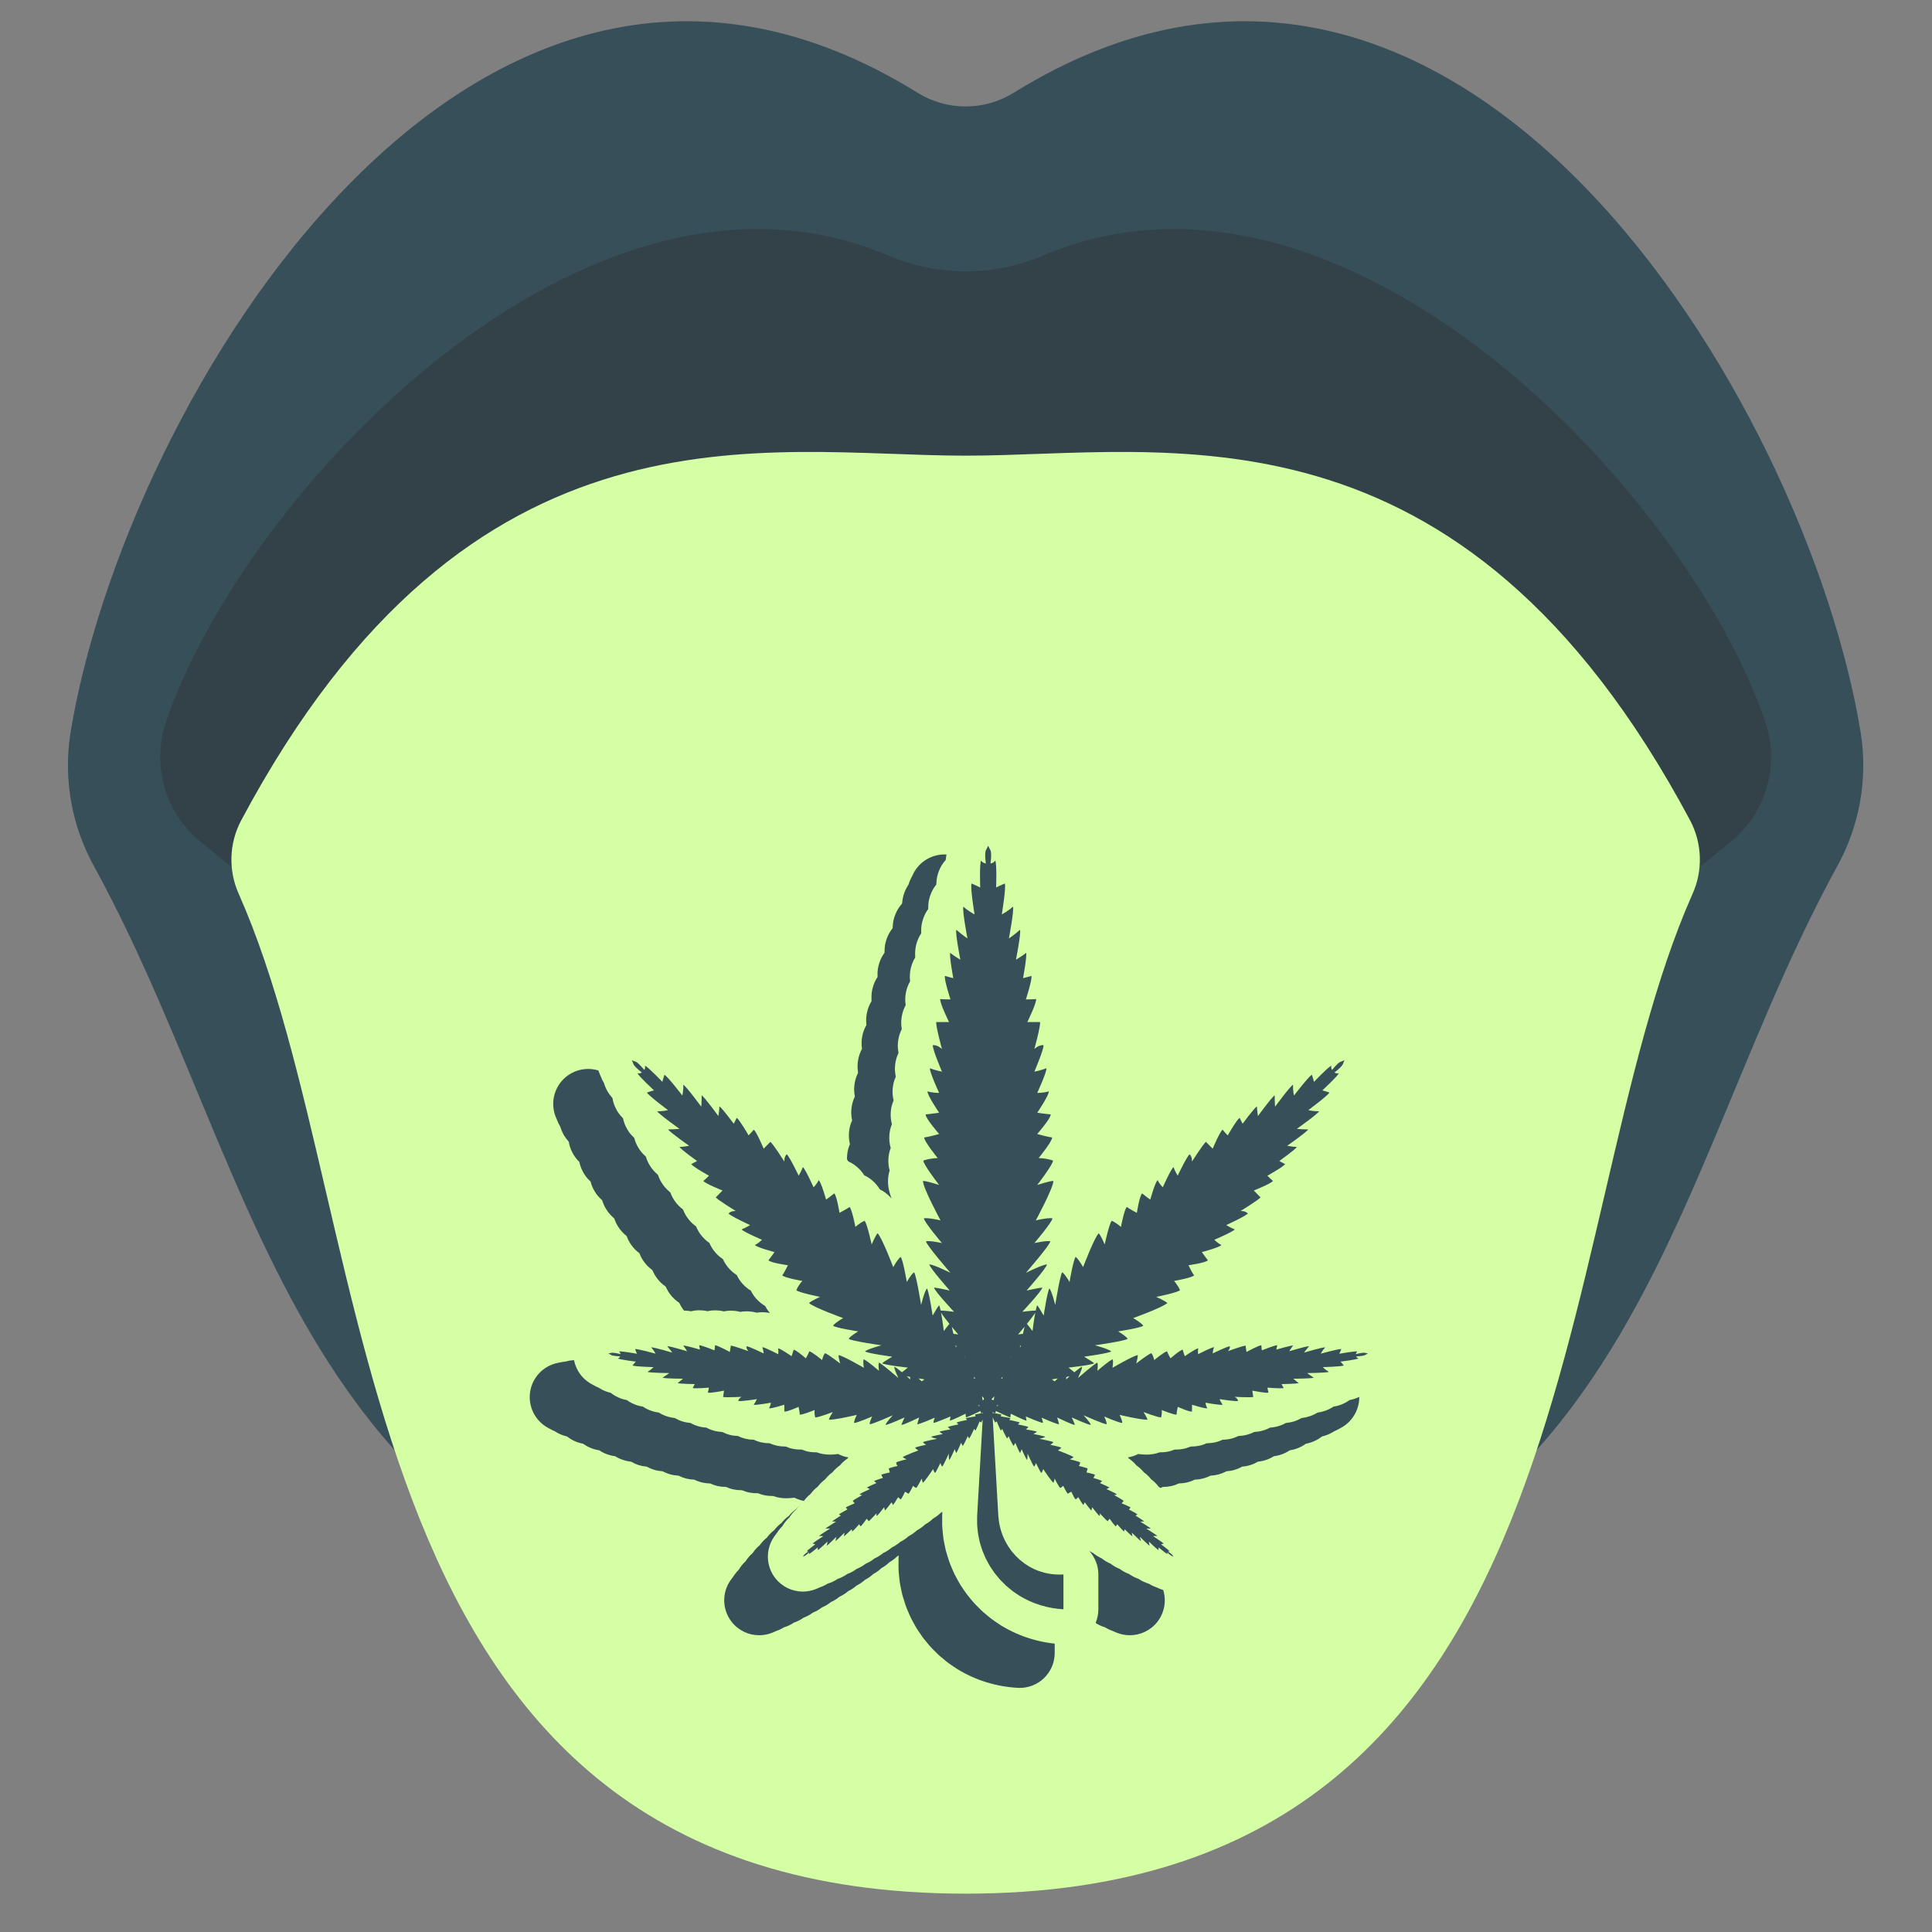 <?xml version="1.0" encoding="utf-8"?>
<svg xmlns="http://www.w3.org/2000/svg" xmlns:xlink="http://www.w3.org/1999/xlink" width="1000" zoomAndPan="magnify" viewBox="0 0 750 750" height="1000" preserveAspectRatio="xMidYMid meet" version="1.0">
  <rect x="0" y="0" width="750" height="750" fill="#808080" stroke="none"/>
  <defs>
    <clipPath id="b56a22af6f">
      <path clip-rule="nonzero" d="M 89 175 L 660 175 L 660 735.57 L 89 735.57 Z M 89 175"/>
    </clipPath>
    <clipPath id="34eda0bb1d">
      <path clip-rule="nonzero" d="M 205 331 L 528 331 L 528 655.238 L 205 655.238 Z M 205 331"/>
    </clipPath>
    <clipPath id="25f092cfda">
      <path clip-rule="nonzero" d="M 222 314.738 L 545 314.738 L 545 639 L 222 639 Z M 222 314.738"/>
    </clipPath>
  </defs>
  <path fill="#374f59" fill-opacity="1" fill-rule="nonzero" d="M 393.461 36.043 C 566.008 -71 701.793 156.711 722.418 285.004 C 723.082 289.422 723.383 293.863 723.312 298.328 C 723.246 302.797 722.809 307.227 722.008 311.621 C 721.207 316.016 720.047 320.312 718.535 324.516 C 717.023 328.719 715.176 332.77 712.992 336.664 C 639.082 471.738 636.035 643.633 374.848 643.633 C 113.664 643.633 110.617 471.742 36.707 336.664 C 34.523 332.77 32.676 328.719 31.164 324.516 C 29.648 320.312 28.492 316.016 27.691 311.621 C 26.887 307.227 26.453 302.797 26.383 298.328 C 26.316 293.863 26.613 289.422 27.281 285.004 C 47.926 156.711 183.711 -71 356.258 36.043 C 357.648 36.902 359.09 37.66 360.586 38.32 C 362.082 38.98 363.617 39.535 365.191 39.98 C 366.762 40.43 368.359 40.766 369.977 40.992 C 371.598 41.215 373.223 41.328 374.859 41.328 C 376.496 41.328 378.121 41.215 379.742 40.992 C 381.359 40.766 382.957 40.43 384.527 39.98 C 386.102 39.535 387.637 38.98 389.133 38.32 C 390.625 37.66 392.07 36.902 393.461 36.043 Z M 393.461 36.043"/>
  <path fill="#334249" fill-opacity="1" fill-rule="nonzero" d="M 405.02 99.156 C 522.004 49.5 655.418 191.836 685.312 280.332 C 686.008 282.406 686.543 284.523 686.914 286.68 C 687.285 288.836 687.488 291.012 687.523 293.199 C 687.559 295.387 687.426 297.566 687.125 299.734 C 686.824 301.902 686.355 304.031 685.723 306.129 C 685.094 308.223 684.305 310.258 683.359 312.23 C 682.414 314.203 681.32 316.094 680.082 317.898 C 678.844 319.703 677.477 321.398 675.977 322.992 C 674.473 324.582 672.859 326.051 671.133 327.395 C 565.531 410.457 558.902 502.168 438.277 533.258 C 427.918 535.922 417.434 537.926 406.82 539.266 C 396.211 540.609 385.555 541.281 374.859 541.281 C 364.164 541.281 353.512 540.609 342.898 539.266 C 332.285 537.926 321.801 535.922 311.441 533.258 C 190.82 502.172 184.188 410.457 78.594 327.395 C 76.867 326.051 75.254 324.582 73.75 322.992 C 72.25 321.398 70.879 319.699 69.641 317.895 C 68.402 316.09 67.309 314.199 66.363 312.227 C 65.418 310.254 64.629 308.219 63.996 306.121 C 63.363 304.027 62.898 301.895 62.594 299.727 C 62.293 297.555 62.16 295.379 62.195 293.188 C 62.23 291 62.434 288.824 62.805 286.668 C 63.176 284.512 63.707 282.395 64.406 280.32 C 94.301 191.82 227.715 49.504 344.695 99.156 C 347.074 100.172 349.496 101.066 351.965 101.836 C 354.434 102.609 356.934 103.254 359.465 103.773 C 361.996 104.293 364.551 104.68 367.121 104.941 C 369.695 105.203 372.273 105.332 374.859 105.332 C 377.441 105.332 380.023 105.203 382.594 104.941 C 385.164 104.68 387.719 104.293 390.25 103.773 C 392.785 103.254 395.285 102.609 397.75 101.836 C 400.219 101.066 402.641 100.172 405.02 99.156 Z M 405.02 99.156"/>
  <g clip-path="url(#b56a22af6f)">
    <path fill="#d5ffa5" fill-opacity="1" fill-rule="nonzero" d="M 374.859 176.891 C 452.699 176.891 566.801 150.984 656.152 318.57 C 657.301 320.758 658.188 323.043 658.816 325.434 C 659.445 327.824 659.793 330.25 659.871 332.723 C 659.945 335.191 659.738 337.637 659.258 340.059 C 658.773 342.48 658.023 344.82 657.008 347.07 C 599.098 477.605 621.348 735.113 374.859 735.113 C 128.371 735.113 150.625 477.578 92.699 347.047 C 91.688 344.801 90.938 342.465 90.457 340.047 C 89.977 337.629 89.77 335.188 89.844 332.723 C 89.918 330.258 90.27 327.832 90.895 325.449 C 91.523 323.062 92.41 320.781 93.559 318.598 C 182.902 150.98 297.016 176.891 374.859 176.891 Z M 374.859 176.891"/>
  </g>
  <path fill="#d5ffa5" fill-opacity="1" fill-rule="nonzero" d="M 388.852 573.047 C 387.703 573.051 386.594 572.84 385.527 572.414 C 384.461 571.988 383.512 571.379 382.68 570.59 C 358.508 547.68 365.711 506.695 366.031 504.961 C 366.148 504.395 366.324 503.844 366.547 503.309 C 366.773 502.777 367.051 502.27 367.375 501.789 C 367.699 501.309 368.066 500.863 368.477 500.453 C 368.887 500.043 369.332 499.676 369.812 499.355 C 370.293 499.031 370.801 498.758 371.336 498.531 C 371.867 498.309 372.418 498.137 372.984 498.016 C 373.555 497.898 374.125 497.836 374.707 497.828 C 375.285 497.824 375.859 497.871 376.43 497.977 C 377 498.078 377.555 498.238 378.094 498.449 C 378.633 498.66 379.148 498.922 379.637 499.234 C 380.125 499.547 380.578 499.902 381 500.301 C 381.418 500.699 381.797 501.137 382.133 501.609 C 382.469 502.082 382.754 502.582 382.992 503.109 C 383.23 503.637 383.418 504.184 383.551 504.75 C 383.684 505.312 383.762 505.887 383.785 506.465 C 383.809 507.043 383.773 507.621 383.684 508.191 C 383.625 508.523 377.957 541.379 395.016 557.539 C 395.668 558.156 396.215 558.859 396.66 559.641 C 397.102 560.422 397.418 561.254 397.613 562.133 C 397.805 563.008 397.867 563.895 397.793 564.793 C 397.719 565.688 397.516 566.555 397.184 567.391 C 396.852 568.223 396.406 568.992 395.844 569.691 C 395.277 570.395 394.625 570.996 393.883 571.5 C 393.141 572.004 392.34 572.391 391.48 572.652 C 390.621 572.918 389.742 573.047 388.844 573.047 Z M 388.852 573.047"/>
  <path fill="#d5ffa5" fill-opacity="1" fill-rule="nonzero" d="M 454.34 500.438 C 468.434 500.438 480.188 497.613 489.215 492.055 C 489.316 491.992 489.41 491.918 489.496 491.836 C 490.125 491.262 490.695 490.633 491.207 489.949 C 491.719 489.266 492.164 488.543 492.539 487.777 C 492.914 487.012 493.215 486.215 493.438 485.395 C 493.664 484.57 493.812 483.734 493.879 482.883 C 493.945 482.031 493.934 481.184 493.84 480.336 C 493.746 479.484 493.578 478.652 493.328 477.84 C 493.078 477.023 492.754 476.238 492.355 475.48 C 491.957 474.727 491.492 474.016 490.961 473.352 C 480.105 459.871 461.5 453.035 435.668 453.035 C 434.102 453.035 432.516 453.059 430.914 453.109 C 430.613 453.117 430.344 453.035 430.102 452.859 C 429.855 452.684 429.691 452.457 429.602 452.168 C 429.512 451.883 429.516 451.602 429.613 451.316 C 429.711 451.035 429.887 450.812 430.133 450.645 C 439.879 444.441 449.168 437.613 457.996 430.156 C 479.133 412.133 492.215 393.723 496.887 375.441 C 497.008 374.961 497.102 374.477 497.168 373.988 C 497.234 373.5 497.273 373.008 497.285 372.512 C 497.297 372.02 497.277 371.523 497.234 371.031 C 497.191 370.539 497.121 370.051 497.023 369.566 C 496.922 369.082 496.797 368.605 496.645 368.137 C 496.496 367.664 496.316 367.207 496.113 366.754 C 495.91 366.305 495.68 365.867 495.43 365.441 C 495.176 365.02 494.902 364.609 494.602 364.215 C 494.305 363.82 493.984 363.445 493.645 363.086 C 493.305 362.73 492.945 362.391 492.566 362.074 C 492.188 361.758 491.793 361.461 491.379 361.188 C 490.969 360.914 490.543 360.664 490.105 360.441 C 489.664 360.215 489.215 360.016 488.75 359.84 C 488.289 359.664 487.82 359.516 487.34 359.395 C 486.863 359.273 486.379 359.176 485.891 359.109 C 485.402 359.043 484.91 359 484.414 358.988 C 484.027 358.988 483.633 358.977 483.246 358.977 C 464.648 358.977 445.055 368.797 425.004 388.168 C 417.129 395.863 409.859 404.094 403.191 412.859 C 403 413.102 402.754 413.262 402.453 413.332 C 402.152 413.406 401.859 413.379 401.578 413.254 C 401.297 413.125 401.086 412.926 400.941 412.648 C 400.797 412.375 400.754 412.086 400.809 411.781 C 403.414 398.336 404.938 384.766 405.383 371.078 C 406.203 338.902 399.086 314.707 384.23 299.156 C 383.625 298.523 382.961 297.957 382.242 297.457 C 381.523 296.961 380.762 296.539 379.953 296.195 C 379.148 295.848 378.316 295.59 377.461 295.414 C 376.602 295.238 375.734 295.148 374.859 295.148 C 373.984 295.148 373.117 295.238 372.262 295.414 C 371.402 295.59 370.57 295.848 369.766 296.195 C 368.961 296.539 368.199 296.961 367.477 297.457 C 366.758 297.957 366.094 298.523 365.492 299.156 C 350.637 314.707 343.52 338.902 344.34 371.078 C 344.785 384.77 346.309 398.34 348.914 411.789 C 348.969 412.094 348.926 412.383 348.781 412.656 C 348.641 412.934 348.426 413.133 348.145 413.262 C 347.863 413.387 347.57 413.414 347.27 413.34 C 346.969 413.27 346.723 413.109 346.531 412.867 C 339.863 404.102 332.594 395.875 324.719 388.176 C 304.672 368.805 285.07 358.977 266.473 358.977 C 266.078 358.977 265.691 358.977 265.305 358.988 C 264.809 359 264.316 359.043 263.828 359.109 C 263.34 359.176 262.855 359.273 262.379 359.395 C 261.898 359.516 261.43 359.664 260.969 359.84 C 260.504 360.016 260.055 360.215 259.613 360.441 C 259.176 360.664 258.75 360.914 258.34 361.188 C 257.926 361.461 257.531 361.758 257.152 362.074 C 256.773 362.391 256.414 362.73 256.074 363.086 C 255.734 363.445 255.414 363.82 255.117 364.215 C 254.816 364.609 254.543 365.02 254.289 365.441 C 254.039 365.867 253.809 366.305 253.605 366.754 C 253.402 367.207 253.223 367.664 253.074 368.137 C 252.922 368.605 252.797 369.082 252.695 369.566 C 252.598 370.051 252.527 370.539 252.484 371.031 C 252.441 371.523 252.422 372.02 252.434 372.512 C 252.445 373.008 252.484 373.5 252.551 373.988 C 252.617 374.477 252.711 374.961 252.832 375.441 C 257.504 393.723 270.586 412.129 291.723 430.156 C 300.551 437.613 309.84 444.441 319.586 450.645 C 319.832 450.812 320.008 451.035 320.105 451.316 C 320.203 451.602 320.207 451.883 320.117 452.168 C 320.027 452.453 319.863 452.684 319.621 452.859 C 319.375 453.031 319.105 453.117 318.809 453.109 C 317.203 453.059 315.617 453.035 314.051 453.035 C 288.219 453.035 269.617 459.867 258.758 473.352 C 258.227 474.016 257.762 474.727 257.363 475.48 C 256.965 476.238 256.645 477.023 256.395 477.836 C 256.145 478.652 255.973 479.484 255.879 480.332 C 255.789 481.18 255.773 482.031 255.844 482.883 C 255.91 483.73 256.055 484.566 256.281 485.391 C 256.508 486.215 256.809 487.008 257.184 487.773 C 257.559 488.539 258 489.266 258.512 489.945 C 259.023 490.629 259.594 491.258 260.227 491.832 C 260.312 491.914 260.402 491.988 260.504 492.051 C 269.531 497.613 281.285 500.438 295.383 500.438 C 307.039 500.266 318.527 498.777 329.844 495.965 C 330.105 495.906 330.363 495.922 330.613 496.016 C 330.867 496.109 331.07 496.266 331.227 496.484 C 331.387 496.703 331.469 496.949 331.48 497.219 C 331.488 497.488 331.426 497.734 331.285 497.965 C 330.176 499.781 329.238 501.684 328.477 503.672 C 327.711 505.66 327.133 507.699 326.742 509.793 C 326.352 511.887 326.152 513.996 326.145 516.125 C 326.137 518.254 326.32 520.367 326.699 522.465 C 326.832 523.227 327.027 523.977 327.289 524.707 C 327.547 525.438 327.871 526.141 328.254 526.816 C 328.637 527.492 329.07 528.129 329.562 528.727 C 330.055 529.328 330.598 529.883 331.184 530.387 C 331.77 530.895 332.398 531.348 333.062 531.746 C 333.73 532.145 334.422 532.48 335.148 532.758 C 335.871 533.039 336.613 533.254 337.375 533.402 C 338.137 533.551 338.902 533.637 339.68 533.652 L 339.938 533.652 C 354.113 533.652 364.324 519.719 371.898 508.758 C 372.094 508.477 372.922 507.289 373.633 506.273 C 373.762 506.09 373.922 505.949 374.121 505.848 C 374.316 505.746 374.523 505.695 374.746 505.695 C 374.969 505.695 375.18 505.746 375.375 505.848 C 375.57 505.949 375.734 506.09 375.863 506.273 C 376.258 506.836 376.629 507.371 376.734 507.523 C 384.535 518.879 395.109 533.652 409.785 533.652 L 410.09 533.652 C 410.852 533.641 411.602 533.562 412.348 533.418 C 413.094 533.277 413.824 533.07 414.535 532.805 C 415.246 532.535 415.93 532.211 416.586 531.828 C 417.242 531.445 417.859 531.008 418.441 530.52 C 419.023 530.027 419.559 529.492 420.051 528.91 C 420.539 528.332 420.977 527.711 421.359 527.059 C 421.746 526.402 422.07 525.719 422.34 525.008 C 422.609 524.297 422.812 523.566 422.957 522.82 C 423.363 520.699 423.57 518.562 423.582 516.406 C 423.59 514.246 423.402 512.105 423.02 509.984 C 422.633 507.859 422.059 505.789 421.289 503.773 C 420.523 501.758 419.578 499.828 418.453 497.988 C 418.312 497.758 418.246 497.504 418.258 497.234 C 418.27 496.965 418.352 496.719 418.512 496.5 C 418.668 496.277 418.875 496.121 419.129 496.027 C 419.383 495.93 419.641 495.914 419.906 495.973 C 431.211 498.781 442.691 500.27 454.34 500.438 Z M 454.34 500.438"/>
  <g clip-path="url(#34eda0bb1d)">
    <path fill="#374f59" fill-opacity="1" fill-rule="nonzero" d="M 395.875 655.238 C 395.637 655.238 395.395 655.23 395.152 655.219 C 386.852 654.777 378.781 652.297 371.809 648.043 C 371.641 647.938 371.473 647.832 371.305 647.723 L 369.465 646.484 C 369.402 646.441 369.145 646.266 369.145 646.266 C 368.844 646.062 368.395 645.758 367.867 645.355 C 367.758 645.27 367.648 645.184 367.543 645.098 L 366.332 644.105 C 365.797 643.668 365.27 643.227 364.746 642.781 C 364.492 642.562 364.246 642.336 364.008 642.098 L 362.383 640.477 L 361.613 639.699 C 361.344 639.43 361.086 639.145 360.844 638.852 L 360.07 637.926 L 358.688 636.238 C 358.488 635.996 358.297 635.746 358.113 635.488 C 357.727 634.945 357.355 634.395 356.984 633.844 L 356.066 632.477 C 356.012 632.395 355.961 632.312 355.906 632.227 C 355.516 631.613 355.227 631.078 355.055 630.762 C 355.055 630.762 354.922 630.52 354.879 630.445 L 353.852 628.543 C 353.77 628.391 353.695 628.242 353.621 628.09 C 353.219 627.273 352.918 626.559 352.676 625.984 C 352.629 625.867 352.578 625.746 352.531 625.633 C 351.715 623.844 351.211 622.18 350.836 620.949 C 350.766 620.719 350.695 620.488 350.621 620.254 C 350.266 619.184 350.078 618.262 349.973 617.738 L 349.754 616.668 L 349.555 615.699 C 349.422 615.07 349.246 614.148 349.152 613.051 C 349.129 612.789 349.102 612.531 349.07 612.273 C 348.938 611.031 348.754 609.359 348.805 607.434 L 348.805 605.523 C 348.805 605.277 348.812 605.031 348.828 604.785 L 348.883 603.816 C 348.684 603.949 348.48 604.078 348.273 604.199 C 347.848 604.617 347.402 605 346.922 605.363 C 346.402 605.762 345.863 606.113 345.305 606.426 C 344.828 606.895 344.324 607.32 343.785 607.723 C 343.258 608.109 342.711 608.457 342.152 608.758 C 341.672 609.223 341.16 609.641 340.613 610.035 C 340.082 610.422 339.531 610.762 338.965 611.055 C 338.473 611.516 337.965 611.926 337.422 612.309 C 336.895 612.68 336.344 613.008 335.777 613.297 C 335.234 613.789 334.73 614.176 334.195 614.539 C 333.66 614.902 333.105 615.227 332.531 615.508 C 331.98 616 331.469 616.379 330.926 616.738 C 330.387 617.098 329.824 617.414 329.25 617.688 C 328.602 618.246 328.121 618.578 327.625 618.895 C 327.07 619.25 326.496 619.562 325.914 619.832 C 325.387 620.273 324.852 620.656 324.273 621.016 C 323.715 621.363 323.137 621.668 322.543 621.926 C 321.949 622.406 321.414 622.77 320.859 623.102 C 320.289 623.441 319.707 623.734 319.105 623.984 C 318.402 624.531 317.887 624.848 317.375 625.145 C 316.793 625.477 316.195 625.766 315.582 626.004 C 314.945 626.484 314.406 626.812 313.82 627.133 C 313.223 627.461 312.602 627.738 311.973 627.969 C 311.328 628.43 310.766 628.762 310.145 629.078 C 309.523 629.398 308.887 629.664 308.234 629.883 C 307.562 630.34 306.969 630.66 306.336 630.965 C 305.688 631.27 305.023 631.523 304.348 631.723 C 303.605 632.184 302.992 632.488 302.352 632.762 C 302.051 632.891 301.746 633.004 301.441 633.109 C 301.016 633.32 300.578 633.508 300.133 633.668 C 299.973 633.734 299.82 633.801 299.625 633.879 C 298.02 634.5 296.352 634.801 294.703 634.801 C 290.641 634.801 286.68 632.969 284.055 629.637 C 280.359 624.953 280.16 618.406 283.559 613.508 C 283.684 613.328 283.785 613.188 283.887 613.051 C 284.148 612.656 284.43 612.277 284.73 611.91 C 284.906 611.637 285.09 611.371 285.289 611.105 C 285.703 610.547 286.141 610.023 286.766 609.41 C 287.117 608.801 287.516 608.215 287.965 607.656 C 288.406 607.105 288.855 606.609 289.461 606.062 C 289.824 605.477 290.234 604.922 290.688 604.391 C 291.141 603.863 291.598 603.391 292.195 602.871 C 292.566 602.316 292.98 601.777 293.441 601.27 C 293.887 600.777 294.336 600.328 294.949 599.824 C 295.328 599.285 295.746 598.766 296.207 598.277 C 296.613 597.848 297.039 597.426 297.734 596.871 C 298.121 596.344 298.543 595.844 299.004 595.371 C 299.457 594.91 299.934 594.473 300.543 594.012 C 300.93 593.492 301.359 593.004 301.828 592.543 C 302.312 592.062 302.812 591.629 303.367 591.219 C 303.762 590.715 304.199 590.23 304.672 589.777 C 305.098 589.371 305.535 588.98 306.234 588.477 C 306.633 587.984 307.07 587.512 307.547 587.07 C 308.023 586.625 308.508 586.219 309.113 585.797 C 309.523 585.305 309.969 584.84 310.449 584.402 C 310.93 583.969 311.422 583.57 312.027 583.156 C 312.156 583.008 312.289 582.859 312.422 582.715 C 310.996 582.484 309.645 582.031 308.41 581.398 C 307.168 581.551 306.113 581.629 305.254 581.629 C 304.379 581.629 303.566 581.566 302.758 581.441 C 301.828 581.297 300.93 581.059 300.078 580.738 C 299.926 580.742 299.785 580.742 299.652 580.742 C 298.836 580.742 298.02 580.676 297.23 580.539 C 296.188 580.359 295.184 580.062 294.234 579.66 C 294.031 579.668 293.848 579.668 293.684 579.668 C 292.781 579.668 291.883 579.586 291.012 579.418 C 289.965 579.223 288.965 578.906 288.023 578.492 C 287.91 578.492 287.805 578.492 287.707 578.492 C 286.73 578.492 285.758 578.395 284.816 578.199 C 283.773 577.988 282.777 577.656 281.844 577.227 L 281.809 577.227 C 280.73 577.227 279.664 577.113 278.641 576.887 C 277.613 576.66 276.629 576.32 275.703 575.871 C 274.57 575.852 273.512 575.719 272.477 575.473 C 271.453 575.23 270.469 574.871 269.547 574.406 C 268.406 574.367 267.344 574.219 266.316 573.957 C 265.301 573.695 264.336 573.324 263.434 572.859 C 262.305 572.785 261.262 572.629 260.172 572.332 C 259.133 572.047 258.152 571.648 257.242 571.152 C 256.121 571.078 255.059 570.895 254.023 570.59 C 253.004 570.289 252.035 569.875 251.129 569.359 C 250.109 569.266 249.016 569.078 247.863 568.715 C 246.852 568.395 245.891 567.961 244.996 567.43 C 243.215 567.211 242.406 566.934 241.691 566.691 C 240.668 566.34 239.703 565.875 238.812 565.312 C 237.289 565.102 236.41 564.824 235.523 564.496 C 234.484 564.113 233.512 563.609 232.621 563.004 C 231.105 562.766 230.215 562.457 229.297 562.086 C 228.25 561.66 227.273 561.113 226.387 560.461 C 224.859 560.176 223.949 559.82 223.031 559.406 C 221.992 558.941 221.027 558.352 220.152 557.652 C 218.504 557.242 217.598 556.84 216.742 556.406 C 216.277 556.168 215.828 555.91 215.398 555.625 C 214.711 555.352 214.043 555.02 213.406 554.637 L 213.398 554.633 C 213.156 554.508 212.914 554.383 212.602 554.211 C 207.664 551.461 204.949 545.934 205.793 540.344 C 206.633 534.754 210.852 530.27 216.383 529.098 C 216.73 529.023 216.996 528.973 217.262 528.926 L 217.277 528.926 C 217.996 528.742 218.73 528.625 219.469 528.566 C 219.961 528.422 220.465 528.305 220.98 528.215 C 221.828 528.066 222.688 527.996 223.605 527.996 C 223.805 527.996 224.117 527.996 224.613 528.023 C 225.652 527.617 226.746 527.336 227.875 527.195 C 228.465 527.121 229.07 527.082 229.676 527.082 C 230.109 527.082 230.609 527.082 231.402 527.172 C 232.441 526.812 233.527 526.578 234.652 526.48 C 235.062 526.445 235.48 526.426 235.898 526.426 C 236.457 526.426 237.062 526.426 238.105 526.574 C 239.133 526.262 240.211 526.066 241.312 526.004 C 241.566 525.992 241.867 525.98 242.121 525.98 C 242.738 525.98 243.422 525.98 244.695 526.195 C 245.715 525.918 246.77 525.758 247.852 525.723 C 247.988 525.719 248.156 525.719 248.293 525.719 C 248.941 525.719 249.711 525.719 251.234 525.988 C 252.242 525.742 253.285 525.609 254.344 525.602 L 254.449 525.602 C 255.348 525.602 256.289 525.648 257.668 525.945 C 258.625 525.73 259.613 525.621 260.609 525.621 C 260.668 525.621 260.73 525.621 260.789 525.621 C 261.824 525.637 262.848 525.734 264.043 526.027 C 264.918 525.852 265.816 525.758 266.738 525.758 C 266.883 525.758 267.023 525.762 267.168 525.766 C 267.973 525.789 268.789 525.816 270.453 526.219 C 271.238 526.082 272.043 526.008 272.863 526.008 C 273.082 526.008 273.305 526.012 273.527 526.023 C 274.477 526.07 275.414 526.16 276.762 526.535 C 277.488 526.418 278.23 526.355 278.977 526.355 C 279.273 526.355 279.566 526.363 279.863 526.383 C 280.531 526.426 281.191 526.508 281.922 526.66 C 281.199 525.824 280.594 524.914 280.102 523.957 C 278.738 523.164 277.727 522.293 276.812 521.316 C 275.867 520.305 275.102 519.18 274.52 517.984 C 273.281 517.227 272.23 516.34 271.277 515.281 C 270.355 514.258 269.613 513.125 269.059 511.926 C 267.711 511.07 266.738 510.164 265.855 509.148 C 264.961 508.121 264.238 506.977 263.699 505.762 C 262.129 504.695 261.297 503.82 260.535 502.91 C 259.656 501.859 258.953 500.699 258.434 499.469 C 256.871 498.367 256.062 497.488 255.312 496.551 C 254.453 495.488 253.781 494.324 253.289 493.109 C 251.418 491.652 250.785 490.832 250.195 490.066 C 249.336 488.961 248.676 487.754 248.207 486.496 C 246.879 485.496 245.977 484.523 245.188 483.457 C 244.355 482.328 243.723 481.109 243.281 479.852 C 241.738 478.598 240.965 477.633 240.289 476.676 C 239.5 475.551 238.891 474.332 238.477 473.051 C 236.652 471.414 236.051 470.512 235.52 469.719 C 234.742 468.547 234.16 467.285 233.781 465.973 C 232.043 464.391 231.484 463.492 230.91 462.57 C 230.145 461.348 229.594 460.035 229.254 458.68 C 227.555 457.07 227.016 456.133 226.434 455.125 C 225.699 453.848 225.188 452.484 224.898 451.082 C 223.406 449.555 222.754 448.492 222.164 447.359 C 221.48 446.051 221.027 444.656 220.797 443.23 C 219.098 441.238 218.621 440.191 218.176 439.215 C 217.891 438.598 217.66 437.961 217.477 437.32 L 217.469 437.312 C 216.988 436.527 216.586 435.699 216.273 434.832 C 216.258 434.781 216.242 434.738 216.227 434.703 L 216.211 434.668 C 216.066 434.352 215.93 434.047 215.758 433.629 C 213.723 428.617 214.859 422.875 218.648 419.016 C 221.25 416.371 224.754 414.961 228.324 414.961 C 229.965 414.961 231.621 415.258 233.211 415.871 C 233.633 416.035 233.945 416.168 234.262 416.305 L 234.301 416.324 C 234.336 416.336 234.379 416.352 234.426 416.367 C 235.297 416.664 236.137 417.051 236.93 417.52 L 236.938 417.523 C 237.582 417.699 238.223 417.922 238.844 418.195 C 239.824 418.621 240.883 419.082 242.902 420.75 C 244.332 420.953 245.734 421.387 247.055 422.047 C 248.195 422.617 249.27 423.25 250.824 424.715 C 252.23 424.98 253.602 425.469 254.891 426.184 C 255.906 426.75 256.855 427.273 258.492 428.945 C 259.855 429.262 261.18 429.789 262.41 430.531 C 263.344 431.094 264.25 431.637 265.859 433.348 C 267.18 433.703 268.453 434.262 269.633 435.023 C 270.438 435.539 271.352 436.125 273.027 437.934 C 274.309 438.32 275.539 438.902 276.672 439.676 C 277.641 440.332 278.617 441.09 279.898 442.609 C 281.164 443.027 282.391 443.641 283.535 444.457 C 284.613 445.23 285.605 446.109 286.625 447.426 C 287.891 447.867 289.105 448.512 290.227 449.348 C 291.004 449.926 291.832 450.547 293.32 452.395 C 294.547 452.863 295.719 453.516 296.797 454.355 C 297.746 455.094 298.641 455.887 299.77 457.43 C 301.008 457.93 302.18 458.613 303.242 459.469 C 304.168 460.219 305.059 461.035 306.148 462.586 C 307.371 463.105 308.527 463.809 309.57 464.684 C 310.602 465.551 311.523 466.508 312.402 467.84 C 313.609 468.379 314.754 469.098 315.797 470.004 C 316.871 470.941 317.777 471.973 318.551 473.203 C 319.758 473.762 320.895 474.508 321.922 475.438 C 322.918 476.332 323.805 477.332 324.617 478.684 C 325.816 479.27 326.941 480.035 327.945 480.98 C 328.367 481.371 328.762 481.777 329.141 482.219 C 327.758 478.375 327.77 476.66 327.777 475.32 C 327.785 473.938 328.004 472.598 328.398 471.34 C 327.984 469.848 327.879 468.512 327.918 467.105 C 327.961 465.531 328.277 464.012 328.82 462.598 C 328.359 460.992 328.199 459.453 328.281 457.844 C 328.359 456.262 328.711 454.75 329.285 453.352 C 328.859 451.758 328.73 450.207 328.844 448.59 C 328.957 447.02 329.336 445.52 329.938 444.145 C 329.508 442.387 329.465 440.879 329.605 439.348 C 329.75 437.801 330.156 436.309 330.789 434.93 C 330.352 432.84 330.41 431.457 330.566 430.105 C 330.742 428.555 331.188 427.062 331.855 425.695 C 331.453 423.578 331.543 422.211 331.73 420.84 C 331.941 419.293 332.414 417.828 333.098 416.496 C 332.746 413.852 332.934 412.672 333.109 411.574 C 333.367 409.988 333.887 408.508 334.629 407.168 C 334.352 405.305 334.441 403.793 334.719 402.289 C 335.016 400.711 335.574 399.242 336.348 397.926 C 336.109 395.691 336.305 394.281 336.594 392.957 C 336.922 391.418 337.512 389.965 338.324 388.656 C 338.184 385.883 338.484 384.664 338.75 383.59 C 339.133 382.023 339.789 380.566 340.664 379.266 C 340.555 376.602 340.887 375.418 341.234 374.203 C 341.684 372.609 342.418 371.133 343.375 369.84 C 343.34 367.438 343.672 366.086 344.133 364.691 C 344.66 363.082 345.477 361.605 346.52 360.328 C 346.578 357.887 346.988 356.496 347.523 355.102 C 348.145 353.465 349.051 352.023 350.16 350.805 C 350.48 347.773 351.039 346.535 351.527 345.449 C 351.852 344.727 352.234 344.043 352.672 343.406 L 352.684 343.352 C 352.977 342.355 353.383 341.395 353.891 340.492 C 353.934 340.422 353.961 340.367 353.988 340.32 L 354.016 340.258 C 354.176 339.902 354.336 339.555 354.57 339.094 C 356.887 334.551 361.555 331.691 366.652 331.691 C 371.754 331.691 376.422 334.551 378.734 339.094 C 378.973 339.555 379.133 339.902 379.289 340.258 L 379.32 340.32 C 379.344 340.367 379.375 340.422 379.414 340.492 C 379.926 341.395 380.332 342.355 380.621 343.355 L 380.637 343.406 C 381.074 344.047 381.453 344.727 381.781 345.445 C 382.27 346.535 382.828 347.773 383.145 350.805 C 384.258 352.023 385.16 353.465 385.785 355.102 C 386.32 356.496 386.73 357.887 386.789 360.328 C 387.832 361.605 388.648 363.082 389.176 364.691 C 389.633 366.086 389.969 367.438 389.93 369.84 C 390.891 371.133 391.621 372.609 392.074 374.203 C 392.418 375.418 392.754 376.602 392.641 379.266 C 393.52 380.566 394.172 382.023 394.559 383.59 C 394.824 384.664 395.121 385.883 394.984 388.656 C 395.793 389.965 396.387 391.418 396.715 392.957 C 397 394.285 397.199 395.691 396.961 397.926 C 397.73 399.242 398.293 400.711 398.586 402.289 C 398.867 403.793 398.957 405.305 398.68 407.168 C 399.418 408.508 399.941 409.988 400.195 411.57 C 400.375 412.668 400.562 413.848 400.211 416.496 C 400.895 417.828 401.363 419.293 401.578 420.84 C 401.766 422.211 401.852 423.578 401.453 425.695 C 402.121 427.062 402.562 428.551 402.742 430.105 C 402.898 431.457 402.957 432.836 402.516 434.93 C 403.152 436.309 403.559 437.797 403.699 439.348 C 403.844 440.875 403.801 442.383 403.371 444.141 C 403.973 445.52 404.352 447.016 404.465 448.59 C 404.578 450.207 404.449 451.754 404.023 453.344 C 404.602 454.742 404.949 456.258 405.027 457.844 C 405.109 459.453 404.949 460.992 404.484 462.598 C 405.031 464.012 405.344 465.531 405.391 467.105 C 405.43 468.512 405.324 469.848 404.91 471.34 C 405.305 472.598 405.52 473.938 405.531 475.32 C 405.539 476.66 405.551 478.375 404.168 482.219 C 404.547 481.777 404.941 481.371 405.359 480.98 C 406.367 480.035 407.492 479.266 408.691 478.684 C 409.504 477.332 410.391 476.332 411.383 475.438 C 412.41 474.508 413.551 473.762 414.758 473.203 C 415.531 471.973 416.438 470.941 417.512 470.004 C 418.555 469.098 419.699 468.379 420.906 467.844 C 421.785 466.508 422.707 465.551 423.738 464.684 C 424.781 463.809 425.938 463.105 427.16 462.586 C 428.25 461.035 429.141 460.219 430.062 459.469 C 431.129 458.613 432.301 457.93 433.539 457.43 C 434.664 455.887 435.562 455.094 436.512 454.355 C 437.59 453.516 438.762 452.863 439.984 452.395 C 441.477 450.547 442.305 449.926 443.078 449.348 C 444.203 448.512 445.418 447.867 446.684 447.426 C 447.703 446.113 448.691 445.23 449.773 444.457 C 450.918 443.641 452.141 443.027 453.406 442.609 C 454.688 441.09 455.668 440.332 456.637 439.676 C 457.77 438.902 459.004 438.316 460.289 437.922 C 461.961 436.121 462.871 435.539 463.672 435.023 C 464.855 434.262 466.129 433.703 467.445 433.348 C 469.059 431.637 469.965 431.094 470.895 430.531 C 472.129 429.789 473.453 429.262 474.816 428.945 C 476.453 427.273 477.398 426.75 478.418 426.184 C 479.703 425.469 481.078 424.98 482.484 424.715 C 484.035 423.25 485.113 422.617 486.254 422.047 C 487.574 421.387 488.977 420.953 490.402 420.75 C 492.426 419.082 493.48 418.621 494.461 418.195 C 495.086 417.922 495.727 417.699 496.371 417.523 L 496.379 417.52 C 497.172 417.051 498.012 416.664 498.879 416.367 C 498.93 416.352 498.973 416.336 499.008 416.324 L 499.043 416.305 C 499.363 416.168 499.672 416.035 500.098 415.871 C 501.684 415.258 503.34 414.961 504.98 414.961 C 508.555 414.961 512.059 416.371 514.656 419.012 C 518.449 422.875 519.586 428.617 517.547 433.629 C 517.379 434.047 517.242 434.352 517.098 434.668 L 517.078 434.703 C 517.066 434.738 517.051 434.781 517.035 434.832 C 516.719 435.695 516.32 436.527 515.84 437.312 L 515.832 437.32 C 515.648 437.961 515.418 438.598 515.133 439.215 C 514.688 440.191 514.211 441.238 512.512 443.23 C 512.281 444.656 511.824 446.051 511.141 447.359 C 510.551 448.492 509.898 449.559 508.406 451.09 C 508.117 452.488 507.609 453.848 506.875 455.125 C 506.293 456.133 505.754 457.07 504.055 458.68 C 503.711 460.035 503.16 461.348 502.398 462.57 C 501.824 463.496 501.266 464.391 499.527 465.973 C 499.148 467.285 498.566 468.547 497.785 469.719 C 497.258 470.512 496.656 471.414 494.82 473.059 C 494.41 474.336 493.805 475.555 493.016 476.676 C 492.34 477.633 491.566 478.598 490.027 479.852 C 489.586 481.109 488.953 482.328 488.117 483.457 C 487.328 484.523 486.43 485.496 485.102 486.496 C 484.633 487.754 483.973 488.961 483.113 490.066 C 482.523 490.832 481.891 491.648 480.02 493.109 C 479.527 494.324 478.852 495.488 478 496.551 C 477.242 497.488 476.434 498.367 474.875 499.469 C 474.355 500.699 473.652 501.859 472.773 502.91 C 472.012 503.82 471.176 504.695 469.609 505.762 C 469.07 506.977 468.348 508.121 467.453 509.148 C 466.57 510.164 465.598 511.07 464.25 511.926 C 463.695 513.125 462.953 514.258 462.027 515.281 C 461.074 516.34 460.027 517.227 458.785 517.984 C 458.207 519.18 457.441 520.305 456.496 521.316 C 455.582 522.293 454.566 523.164 453.207 523.957 C 452.715 524.914 452.109 525.824 451.387 526.66 C 452.117 526.508 452.777 526.426 453.445 526.383 C 453.742 526.363 454.035 526.355 454.328 526.355 C 455.078 526.355 455.816 526.418 456.543 526.535 C 457.895 526.16 458.832 526.07 459.781 526.023 C 460.004 526.012 460.227 526.008 460.445 526.008 C 461.262 526.008 462.066 526.082 462.852 526.219 C 464.52 525.816 465.336 525.789 466.141 525.766 C 466.281 525.762 466.426 525.758 466.57 525.758 C 467.488 525.758 468.391 525.852 469.262 526.027 C 470.461 525.734 471.484 525.637 472.52 525.621 C 472.578 525.621 472.637 525.621 472.699 525.621 C 473.695 525.621 474.68 525.73 475.641 525.945 C 477.02 525.648 477.957 525.602 478.855 525.602 L 478.965 525.602 C 480.023 525.609 481.066 525.742 482.074 525.988 C 483.598 525.719 484.367 525.719 485.016 525.719 C 485.152 525.719 485.32 525.719 485.457 525.723 C 486.535 525.758 487.594 525.918 488.609 526.195 C 489.887 525.98 490.57 525.98 491.184 525.98 C 491.441 525.98 491.742 525.992 491.996 526.004 C 493.098 526.066 494.172 526.262 495.199 526.574 C 496.246 526.426 496.855 526.426 497.41 526.426 C 497.828 526.426 498.246 526.445 498.656 526.48 C 499.777 526.578 500.867 526.812 501.902 527.172 C 502.695 527.082 503.199 527.082 503.633 527.082 C 504.238 527.082 504.844 527.121 505.434 527.195 C 506.562 527.336 507.656 527.617 508.695 528.023 C 509.191 527.996 509.504 527.996 509.703 527.996 C 510.621 527.996 511.48 528.066 512.328 528.215 C 512.84 528.305 513.348 528.422 513.84 528.566 C 514.578 528.625 515.312 528.746 516.031 528.926 L 516.043 528.926 C 516.312 528.973 516.574 529.023 516.926 529.098 C 522.457 530.27 526.676 534.754 527.516 540.344 C 528.359 545.934 525.645 551.461 520.703 554.211 C 520.391 554.383 520.148 554.508 519.906 554.633 L 519.902 554.637 C 519.266 555.02 518.598 555.352 517.906 555.625 C 517.48 555.91 517.031 556.172 516.566 556.406 C 515.711 556.84 514.805 557.242 513.156 557.652 C 512.281 558.352 511.316 558.941 510.277 559.406 C 509.359 559.82 508.449 560.176 506.922 560.461 C 506.035 561.113 505.059 561.66 504.012 562.086 C 503.094 562.457 502.199 562.766 500.684 563.004 C 499.793 563.609 498.82 564.113 497.785 564.496 C 496.902 564.824 496.02 565.102 494.496 565.312 C 493.605 565.875 492.641 566.34 491.613 566.691 C 490.898 566.934 490.094 567.211 488.312 567.43 C 487.418 567.961 486.457 568.395 485.445 568.715 C 484.293 569.078 483.199 569.266 482.18 569.359 C 481.273 569.875 480.301 570.289 479.285 570.59 C 478.25 570.895 477.188 571.078 476.066 571.152 C 475.156 571.648 474.176 572.047 473.137 572.332 C 472.047 572.629 471 572.785 469.875 572.859 C 468.973 573.324 468.008 573.695 466.992 573.957 C 465.965 574.219 464.902 574.367 463.762 574.406 C 462.84 574.871 461.855 575.23 460.832 575.473 C 459.797 575.719 458.738 575.852 457.605 575.871 C 456.676 576.32 455.695 576.66 454.668 576.887 C 453.645 577.113 452.578 577.227 451.5 577.227 L 451.461 577.227 C 450.531 577.656 449.535 577.988 448.492 578.199 C 447.551 578.395 446.578 578.492 445.602 578.492 C 445.504 578.492 445.398 578.492 445.285 578.492 C 444.344 578.906 443.344 579.223 442.297 579.418 C 441.426 579.586 440.527 579.668 439.625 579.668 C 439.457 579.668 439.277 579.668 439.07 579.66 C 438.125 580.062 437.121 580.359 436.078 580.539 C 435.289 580.676 434.473 580.742 433.656 580.742 C 433.52 580.742 433.383 580.742 433.23 580.738 C 432.379 581.059 431.48 581.297 430.547 581.441 C 429.742 581.566 428.926 581.629 428.055 581.629 C 427.195 581.629 426.141 581.551 424.898 581.398 C 423.664 582.031 422.312 582.484 420.887 582.715 C 421.02 582.859 421.152 583.008 421.281 583.156 C 421.887 583.57 422.383 583.969 422.859 584.406 C 423.34 584.84 423.785 585.305 424.195 585.797 C 424.801 586.219 425.285 586.625 425.762 587.07 C 426.238 587.512 426.676 587.984 427.074 588.477 C 427.773 588.98 428.207 589.371 428.633 589.777 C 429.109 590.23 429.547 590.715 429.941 591.219 C 430.496 591.629 430.996 592.062 431.48 592.539 C 431.945 593.004 432.375 593.492 432.766 594.012 C 433.375 594.473 433.848 594.91 434.301 595.371 C 434.766 595.844 435.188 596.344 435.57 596.871 C 436.27 597.426 436.695 597.848 437.102 598.277 C 437.562 598.766 437.98 599.285 438.355 599.824 C 438.973 600.328 439.422 600.777 439.867 601.27 C 440.328 601.777 440.742 602.316 441.113 602.871 C 441.711 603.391 442.164 603.863 442.621 604.391 C 443.074 604.922 443.484 605.477 443.844 606.062 C 444.449 606.609 444.898 607.105 445.344 607.656 C 445.793 608.215 446.191 608.797 446.543 609.41 C 447.168 610.023 447.605 610.547 448.02 611.105 C 448.215 611.371 448.398 611.637 448.574 611.91 C 448.875 612.277 449.16 612.656 449.422 613.051 C 449.527 613.191 449.629 613.332 449.75 613.508 C 453.148 618.406 452.949 624.953 449.254 629.637 C 446.625 632.969 442.668 634.801 438.602 634.801 C 436.953 634.801 435.289 634.5 433.684 633.879 C 433.484 633.801 433.324 633.734 433.176 633.668 C 432.73 633.508 432.293 633.32 431.867 633.109 C 431.562 633.004 431.258 632.891 430.957 632.762 C 430.316 632.488 429.703 632.184 428.961 631.723 C 428.285 631.523 427.621 631.27 426.977 630.965 C 426.336 630.66 425.746 630.34 425.074 629.883 C 424.422 629.664 423.781 629.398 423.16 629.078 C 422.543 628.762 421.977 628.43 421.336 627.969 C 420.703 627.738 420.086 627.461 419.484 627.133 C 418.902 626.812 418.363 626.48 417.727 626.004 C 417.113 625.766 416.516 625.477 415.93 625.145 C 415.418 624.848 414.906 624.531 414.203 623.984 C 413.602 623.734 413.016 623.441 412.449 623.102 C 411.895 622.77 411.359 622.406 410.766 621.926 C 410.172 621.668 409.594 621.363 409.035 621.016 C 408.457 620.656 407.922 620.273 407.395 619.832 C 406.887 619.602 406.387 619.332 405.902 619.035 C 408.168 621.523 409.438 624.773 409.438 628.164 L 409.438 641.676 C 409.438 645.398 407.906 648.957 405.207 651.52 C 402.68 653.914 399.336 655.238 395.875 655.238"/>
  </g>
  <g clip-path="url(#25f092cfda)">
    <path fill="#d5ffa5" fill-opacity="1" fill-rule="nonzero" d="M 544.469 523.391 C 543.629 517.801 539.41 513.32 533.879 512.145 C 533.527 512.07 533.262 512.02 532.996 511.977 L 532.984 511.973 C 532.266 511.793 531.531 511.672 530.793 511.613 C 530.301 511.469 529.793 511.352 529.277 511.262 C 528.43 511.113 527.574 511.043 526.656 511.043 C 526.457 511.043 526.145 511.043 525.648 511.07 C 524.609 510.664 523.516 510.383 522.387 510.242 C 521.797 510.168 521.191 510.129 520.582 510.129 C 520.152 510.129 519.648 510.129 518.855 510.219 C 517.82 509.859 516.73 509.625 515.609 509.527 C 515.195 509.492 514.777 509.473 514.359 509.473 C 513.805 509.473 513.195 509.473 512.152 509.625 C 511.125 509.309 510.051 509.113 508.949 509.051 C 508.695 509.039 508.395 509.031 508.137 509.031 C 507.52 509.031 506.84 509.031 505.562 509.242 C 504.547 508.965 503.488 508.805 502.41 508.773 C 502.27 508.77 502.105 508.766 501.965 508.766 C 501.32 508.766 500.551 508.766 499.027 509.035 C 498.016 508.793 496.977 508.66 495.918 508.652 L 495.812 508.652 C 494.91 508.652 493.969 508.695 492.594 508.992 C 491.633 508.781 490.648 508.672 489.652 508.672 C 489.59 508.672 489.531 508.672 489.473 508.672 C 488.438 508.684 487.414 508.785 486.215 509.074 C 485.344 508.898 484.441 508.805 483.523 508.805 C 483.379 508.805 483.234 508.809 483.09 508.812 C 482.289 508.84 481.469 508.863 479.805 509.27 C 479.02 509.129 478.215 509.055 477.398 509.055 C 477.176 509.055 476.957 509.059 476.734 509.07 C 475.781 509.117 474.848 509.207 473.496 509.582 C 472.77 509.465 472.031 509.402 471.281 509.402 C 470.988 509.402 470.691 509.41 470.395 509.43 C 469.73 509.473 469.066 509.555 468.34 509.707 C 469.059 508.871 469.668 507.961 470.156 507.004 C 471.52 506.211 472.535 505.34 473.449 504.363 C 474.395 503.352 475.16 502.227 475.738 501.031 C 476.98 500.273 478.027 499.387 478.98 498.332 C 479.906 497.305 480.648 496.172 481.203 494.973 C 482.551 494.117 483.523 493.211 484.406 492.195 C 485.301 491.168 486.023 490.023 486.562 488.809 C 488.129 487.746 488.965 486.867 489.727 485.957 C 490.605 484.91 491.309 483.746 491.828 482.516 C 493.387 481.414 494.195 480.535 494.949 479.598 C 495.805 478.535 496.48 477.371 496.973 476.156 C 498.844 474.695 499.477 473.879 500.066 473.117 C 500.926 472.008 501.586 470.801 502.055 469.547 C 503.383 468.543 504.281 467.57 505.07 466.504 C 505.906 465.375 506.539 464.16 506.98 462.902 C 508.52 461.645 509.293 460.68 509.969 459.723 C 510.758 458.602 511.363 457.383 511.773 456.109 C 513.609 454.461 514.211 453.559 514.738 452.766 C 515.52 451.598 516.098 450.332 516.477 449.02 C 518.215 447.438 518.773 446.543 519.352 445.617 C 520.113 444.398 520.664 443.082 521.004 441.727 C 522.703 440.117 523.246 439.18 523.828 438.172 C 524.559 436.898 525.07 435.535 525.355 434.137 C 526.852 432.605 527.504 431.539 528.094 430.406 C 528.777 429.102 529.234 427.707 529.461 426.277 C 531.16 424.285 531.641 423.238 532.086 422.266 C 532.367 421.645 532.602 421.008 532.785 420.367 L 532.789 420.359 C 533.273 419.574 533.672 418.742 533.988 417.879 C 534.004 417.828 534.02 417.789 534.031 417.75 L 534.051 417.715 C 534.191 417.398 534.332 417.094 534.5 416.676 C 536.539 411.664 535.402 405.922 531.609 402.062 C 529.012 399.418 525.508 398.008 521.934 398.008 C 520.293 398.008 518.637 398.305 517.051 398.918 C 516.625 399.082 516.316 399.215 515.996 399.355 L 515.961 399.371 C 515.922 399.383 515.883 399.398 515.832 399.414 C 514.961 399.715 514.125 400.098 513.332 400.57 L 513.324 400.57 C 512.68 400.746 512.039 400.969 511.414 401.242 C 510.434 401.668 509.379 402.133 507.355 403.797 C 505.93 404 504.527 404.434 503.207 405.094 C 502.066 405.664 500.988 406.297 499.438 407.766 C 498.031 408.027 496.656 408.516 495.367 409.23 C 494.352 409.797 493.406 410.32 491.77 411.992 C 490.406 412.309 489.082 412.84 487.848 413.578 C 486.918 414.141 486.012 414.684 484.398 416.395 C 483.082 416.754 481.809 417.312 480.625 418.07 C 479.82 418.586 478.91 419.172 477.242 420.969 C 475.957 421.363 474.723 421.949 473.59 422.723 C 472.621 423.379 471.641 424.141 470.359 425.66 C 469.094 426.078 467.867 426.691 466.727 427.504 C 465.645 428.277 464.656 429.16 463.633 430.473 C 462.371 430.918 461.152 431.559 460.031 432.395 C 459.258 432.977 458.426 433.594 456.938 435.441 C 455.715 435.91 454.543 436.562 453.465 437.402 C 452.516 438.141 451.617 438.934 450.492 440.477 C 449.254 440.977 448.078 441.66 447.016 442.52 C 446.094 443.266 445.203 444.086 444.113 445.633 C 442.887 446.156 441.73 446.855 440.691 447.73 C 439.66 448.598 438.738 449.555 437.859 450.891 C 436.652 451.426 435.504 452.145 434.465 453.051 C 433.391 453.988 432.484 455.02 431.707 456.25 C 430.504 456.809 429.363 457.555 428.336 458.484 C 427.344 459.383 426.457 460.379 425.645 461.73 C 424.441 462.312 423.32 463.082 422.312 464.027 C 421.895 464.418 421.496 464.828 421.121 465.266 C 422.504 461.422 422.492 459.707 422.484 458.371 C 422.473 456.984 422.258 455.648 421.859 454.387 C 422.277 452.895 422.383 451.559 422.34 450.152 C 422.297 448.578 421.984 447.059 421.438 445.645 C 421.902 444.039 422.062 442.5 421.98 440.895 C 421.898 439.309 421.551 437.789 420.977 436.391 C 421.402 434.801 421.531 433.254 421.414 431.641 C 421.301 430.066 420.926 428.566 420.324 427.188 C 420.75 425.43 420.797 423.922 420.652 422.395 C 420.508 420.844 420.102 419.355 419.469 417.977 C 419.906 415.883 419.848 414.504 419.695 413.152 C 419.516 411.598 419.074 410.113 418.406 408.742 C 418.805 406.625 418.715 405.258 418.527 403.891 C 418.316 402.34 417.848 400.875 417.164 399.543 C 417.516 396.895 417.324 395.719 417.148 394.617 C 416.895 393.035 416.371 391.555 415.633 390.215 C 415.91 388.352 415.82 386.84 415.539 385.336 C 415.246 383.758 414.684 382.289 413.914 380.973 C 414.152 378.738 413.953 377.332 413.668 376.004 C 413.34 374.465 412.746 373.012 411.934 371.703 C 412.074 368.93 411.777 367.711 411.512 366.641 C 411.125 365.074 410.473 363.613 409.594 362.312 C 409.707 359.648 409.371 358.465 409.027 357.25 C 408.574 355.656 407.844 354.184 406.883 352.887 C 406.918 350.484 406.586 349.133 406.129 347.738 C 405.602 346.129 404.785 344.652 403.742 343.379 C 403.684 340.934 403.273 339.543 402.738 338.148 C 402.113 336.512 401.211 335.07 400.098 333.852 C 399.781 330.82 399.223 329.582 398.734 328.496 C 398.406 327.777 398.023 327.094 397.59 326.453 L 397.574 326.402 C 397.285 325.402 396.879 324.445 396.367 323.539 C 396.328 323.473 396.297 323.414 396.27 323.367 L 396.242 323.305 C 396.082 322.949 395.922 322.602 395.688 322.141 C 393.371 317.598 388.707 314.738 383.605 314.738 C 378.508 314.738 373.84 317.598 371.523 322.141 C 371.289 322.602 371.129 322.949 370.969 323.305 L 370.941 323.367 C 370.914 323.418 370.883 323.473 370.844 323.539 C 370.332 324.445 369.93 325.402 369.637 326.398 L 369.621 326.453 C 369.188 327.094 368.805 327.777 368.48 328.496 C 367.988 329.582 367.43 330.82 367.113 333.852 C 366.004 335.07 365.098 336.512 364.473 338.148 C 363.941 339.543 363.531 340.934 363.473 343.379 C 362.426 344.652 361.613 346.129 361.082 347.738 C 360.625 349.133 360.293 350.484 360.328 352.887 C 359.371 354.184 358.637 355.656 358.184 357.25 C 357.84 358.465 357.508 359.648 357.617 362.312 C 356.742 363.613 356.086 365.074 355.699 366.641 C 355.438 367.711 355.137 368.93 355.277 371.703 C 354.465 373.012 353.875 374.465 353.543 376.004 C 353.258 377.332 353.059 378.738 353.297 380.973 C 352.527 382.289 351.969 383.758 351.672 385.336 C 351.395 386.84 351.301 388.352 351.582 390.215 C 350.84 391.555 350.316 393.035 350.062 394.621 C 349.887 395.719 349.699 396.898 350.051 399.543 C 349.367 400.875 348.898 402.34 348.684 403.891 C 348.496 405.258 348.406 406.625 348.805 408.742 C 348.141 410.113 347.695 411.602 347.52 413.152 C 347.363 414.504 347.305 415.887 347.742 417.977 C 347.109 419.355 346.703 420.848 346.559 422.395 C 346.418 423.926 346.461 425.434 346.891 427.191 C 346.289 428.566 345.91 430.066 345.797 431.641 C 345.68 433.258 345.812 434.805 346.238 436.398 C 345.66 437.797 345.312 439.312 345.234 440.895 C 345.152 442.5 345.309 444.039 345.773 445.645 C 345.23 447.059 344.914 448.578 344.871 450.152 C 344.832 451.559 344.938 452.895 345.352 454.387 C 344.953 455.648 344.738 456.984 344.73 458.371 C 344.723 459.707 344.711 461.422 346.09 465.266 C 345.715 464.828 345.32 464.418 344.898 464.027 C 343.895 463.082 342.77 462.316 341.57 461.73 C 340.758 460.379 339.867 459.383 338.875 458.484 C 337.848 457.555 336.711 456.809 335.504 456.25 C 334.727 455.02 333.82 453.988 332.75 453.051 C 331.707 452.145 330.562 451.426 329.355 450.887 C 328.477 449.555 327.555 448.598 326.523 447.73 C 325.48 446.855 324.324 446.156 323.102 445.633 C 322.012 444.086 321.117 443.266 320.195 442.52 C 319.133 441.66 317.961 440.977 316.719 440.477 C 315.594 438.934 314.699 438.141 313.746 437.402 C 312.668 436.562 311.5 435.91 310.273 435.441 C 308.785 433.594 307.953 432.977 307.18 432.395 C 306.059 431.559 304.844 430.918 303.578 430.473 C 302.555 429.16 301.566 428.277 300.488 427.504 C 299.344 426.691 298.117 426.078 296.852 425.66 C 295.57 424.141 294.594 423.379 293.621 422.723 C 292.492 421.953 291.262 421.371 289.98 420.98 C 288.305 419.172 287.391 418.586 286.586 418.07 C 285.402 417.312 284.129 416.75 282.812 416.395 C 281.203 414.684 280.297 414.141 279.363 413.578 C 278.129 412.84 276.805 412.309 275.445 411.992 C 273.809 410.32 272.859 409.797 271.844 409.23 C 270.555 408.516 269.184 408.027 267.777 407.766 C 266.223 406.297 265.148 405.664 264.004 405.094 C 262.688 404.434 261.285 404 259.855 403.797 C 257.832 402.133 256.777 401.668 255.797 401.242 C 255.172 400.969 254.535 400.746 253.887 400.57 L 253.883 400.57 C 253.09 400.098 252.25 399.715 251.379 399.414 C 251.332 399.398 251.289 399.383 251.254 399.371 L 251.215 399.355 C 250.898 399.215 250.586 399.082 250.164 398.918 C 248.574 398.305 246.918 398.008 245.277 398.008 C 241.707 398.008 238.203 399.422 235.602 402.062 C 231.812 405.922 230.672 411.664 232.711 416.676 C 232.883 417.094 233.02 417.398 233.16 417.715 L 233.18 417.75 C 233.195 417.789 233.211 417.828 233.227 417.879 C 233.539 418.746 233.941 419.574 234.422 420.359 L 234.426 420.367 C 234.609 421.008 234.844 421.645 235.129 422.262 C 235.57 423.238 236.051 424.285 237.75 426.277 C 237.98 427.707 238.434 429.102 239.117 430.406 C 239.707 431.539 240.359 432.605 241.852 434.129 C 242.141 435.531 242.648 436.898 243.387 438.172 C 243.969 439.18 244.508 440.117 246.207 441.727 C 246.547 443.082 247.098 444.398 247.859 445.617 C 248.438 446.539 248.996 447.438 250.734 449.02 C 251.113 450.332 251.695 451.598 252.473 452.766 C 253 453.559 253.602 454.461 255.43 456.098 C 255.844 457.379 256.453 458.602 257.242 459.723 C 257.918 460.68 258.691 461.645 260.234 462.902 C 260.672 464.16 261.309 465.375 262.141 466.504 C 262.93 467.57 263.832 468.543 265.16 469.547 C 265.625 470.801 266.285 472.008 267.145 473.117 C 267.734 473.879 268.371 474.699 270.242 476.156 C 270.734 477.371 271.406 478.535 272.266 479.598 C 273.016 480.535 273.824 481.414 275.387 482.516 C 275.902 483.746 276.609 484.91 277.488 485.957 C 278.25 486.867 279.082 487.746 280.652 488.809 C 281.191 490.023 281.914 491.168 282.805 492.195 C 283.691 493.211 284.66 494.117 286.008 494.973 C 286.566 496.172 287.309 497.305 288.23 498.332 C 289.184 499.387 290.23 500.273 291.473 501.031 C 292.055 502.227 292.82 503.352 293.766 504.363 C 294.68 505.34 295.691 506.211 297.055 507.004 C 297.543 507.961 298.152 508.871 298.871 509.707 C 298.145 509.555 297.48 509.473 296.816 509.43 C 296.52 509.41 296.223 509.402 295.93 509.402 C 295.18 509.402 294.441 509.465 293.715 509.582 C 292.367 509.207 291.43 509.117 290.48 509.07 C 290.258 509.059 290.035 509.055 289.812 509.055 C 288.996 509.055 288.191 509.129 287.406 509.27 C 285.742 508.863 284.926 508.84 284.121 508.812 C 283.977 508.809 283.832 508.805 283.691 508.805 C 282.77 508.805 281.871 508.898 280.996 509.074 C 279.801 508.785 278.777 508.684 277.742 508.672 C 277.684 508.672 277.621 508.672 277.562 508.672 C 276.562 508.672 275.578 508.781 274.621 508.992 C 273.242 508.695 272.301 508.652 271.402 508.652 L 271.297 508.652 C 270.238 508.66 269.195 508.793 268.188 509.035 C 266.664 508.766 265.895 508.766 265.246 508.766 C 265.109 508.766 264.941 508.77 264.805 508.773 C 263.723 508.805 262.664 508.965 261.648 509.242 C 260.375 509.031 259.691 509.031 259.074 509.031 C 258.82 509.031 258.52 509.039 258.266 509.051 C 257.16 509.113 256.086 509.309 255.059 509.625 C 254.016 509.473 253.406 509.473 252.852 509.473 C 252.434 509.473 252.016 509.492 251.605 509.527 C 250.48 509.625 249.395 509.859 248.355 510.219 C 247.562 510.129 247.059 510.129 246.629 510.129 C 246.023 510.129 245.418 510.168 244.824 510.242 C 243.699 510.383 242.602 510.664 241.562 511.07 C 241.07 511.043 240.758 511.043 240.559 511.043 C 239.641 511.043 238.781 511.113 237.934 511.262 C 237.418 511.352 236.914 511.469 236.418 511.613 C 235.684 511.672 234.949 511.793 234.23 511.973 L 234.215 511.977 C 233.949 512.02 233.684 512.07 233.332 512.145 C 227.805 513.32 223.586 517.801 222.746 523.391 C 221.902 528.98 224.617 534.508 229.555 537.258 C 229.867 537.434 230.109 537.555 230.352 537.68 L 230.359 537.684 C 230.996 538.066 231.66 538.398 232.352 538.672 C 232.781 538.957 233.227 539.215 233.691 539.453 C 234.547 539.887 235.457 540.289 237.105 540.703 C 237.98 541.398 238.945 541.988 239.98 542.457 C 240.898 542.867 241.809 543.223 243.34 543.508 C 244.227 544.16 245.199 544.707 246.25 545.133 C 247.168 545.504 248.059 545.812 249.574 546.051 C 250.465 546.656 251.438 547.16 252.477 547.547 C 253.359 547.871 254.242 548.148 255.762 548.359 C 256.656 548.922 257.621 549.387 258.645 549.738 C 259.359 549.98 260.168 550.258 261.949 550.477 C 262.844 551.008 263.801 551.441 264.816 551.762 C 265.969 552.125 267.062 552.312 268.082 552.406 C 268.988 552.926 269.957 553.34 270.977 553.637 C 272.012 553.941 273.07 554.129 274.195 554.199 C 275.105 554.695 276.082 555.098 277.121 555.379 C 278.211 555.676 279.258 555.832 280.387 555.906 C 281.285 556.371 282.25 556.742 283.27 557.004 C 284.297 557.266 285.359 557.414 286.5 557.457 C 287.422 557.918 288.406 558.277 289.43 558.52 C 290.465 558.766 291.523 558.898 292.652 558.918 C 293.582 559.367 294.566 559.707 295.594 559.934 C 296.617 560.16 297.68 560.273 298.758 560.273 L 298.797 560.273 C 299.73 560.707 300.727 561.035 301.77 561.25 C 302.711 561.441 303.684 561.539 304.66 561.539 C 304.754 561.539 304.863 561.539 304.977 561.539 C 305.918 561.953 306.918 562.27 307.965 562.469 C 308.836 562.633 309.734 562.715 310.637 562.715 C 310.801 562.715 310.984 562.715 311.188 562.711 C 312.137 563.109 313.137 563.406 314.18 563.586 C 314.973 563.723 315.789 563.789 316.602 563.789 C 316.738 563.789 316.879 563.789 317.031 563.789 C 317.883 564.109 318.777 564.344 319.711 564.488 C 320.516 564.613 321.332 564.676 322.203 564.676 C 323.066 564.676 324.121 564.598 325.359 564.445 C 326.598 565.078 327.945 565.531 329.375 565.762 C 329.238 565.91 329.105 566.055 328.98 566.207 C 328.371 566.617 327.883 567.016 327.402 567.449 C 326.922 567.887 326.477 568.352 326.07 568.844 C 325.461 569.266 324.977 569.672 324.5 570.117 C 324.02 570.559 323.586 571.031 323.184 571.523 C 322.488 572.027 322.051 572.418 321.625 572.824 C 321.152 573.281 320.715 573.762 320.32 574.27 C 319.766 574.68 319.266 575.113 318.781 575.59 C 318.312 576.051 317.883 576.543 317.492 577.059 C 316.887 577.523 316.41 577.957 315.957 578.422 C 315.496 578.891 315.07 579.391 314.688 579.918 C 313.992 580.473 313.562 580.898 313.16 581.328 C 312.699 581.816 312.281 582.332 311.902 582.871 C 311.289 583.379 310.84 583.824 310.395 584.316 C 309.934 584.828 309.52 585.363 309.148 585.922 C 308.547 586.438 308.094 586.91 307.641 587.438 C 307.188 587.969 306.777 588.527 306.414 589.109 C 305.809 589.656 305.359 590.156 304.914 590.707 C 304.469 591.262 304.066 591.848 303.715 592.457 C 303.094 593.07 302.656 593.598 302.242 594.156 C 302.043 594.418 301.859 594.688 301.684 594.957 C 301.383 595.324 301.102 595.703 300.84 596.098 C 300.738 596.234 300.637 596.375 300.512 596.555 C 297.113 601.457 297.312 608.004 301.004 612.684 C 303.633 616.016 307.59 617.852 311.656 617.852 C 313.305 617.852 314.973 617.551 316.578 616.926 C 316.77 616.848 316.926 616.781 317.086 616.715 C 317.531 616.555 317.969 616.367 318.395 616.16 C 318.699 616.051 319.004 615.938 319.301 615.809 C 319.945 615.535 320.559 615.23 321.297 614.77 C 321.973 614.57 322.641 614.316 323.289 614.012 C 323.922 613.707 324.512 613.387 325.188 612.93 C 325.836 612.715 326.477 612.445 327.098 612.125 C 327.715 611.812 328.281 611.477 328.926 611.016 C 329.555 610.785 330.176 610.508 330.773 610.18 C 331.359 609.863 331.898 609.531 332.535 609.051 C 333.145 608.812 333.746 608.523 334.328 608.191 C 334.84 607.895 335.355 607.582 336.055 607.035 C 336.656 606.785 337.242 606.488 337.809 606.148 C 338.363 605.816 338.898 605.457 339.496 604.977 C 340.09 604.715 340.668 604.41 341.227 604.062 C 341.801 603.707 342.34 603.32 342.867 602.879 C 343.449 602.613 344.023 602.301 344.574 601.945 C 345.07 601.625 345.551 601.293 346.203 600.734 C 346.777 600.461 347.34 600.145 347.879 599.785 C 348.422 599.426 348.93 599.051 349.484 598.559 C 350.059 598.273 350.613 597.953 351.148 597.586 C 351.684 597.223 352.188 596.836 352.73 596.344 C 353.297 596.055 353.844 595.727 354.371 595.355 C 354.914 594.973 355.426 594.566 355.918 594.102 C 356.484 593.809 357.035 593.469 357.566 593.082 C 358.113 592.691 358.621 592.27 359.105 591.805 C 359.664 591.504 360.211 591.156 360.734 590.77 C 361.277 590.367 361.781 589.941 362.258 589.473 C 362.816 589.16 363.355 588.809 363.875 588.414 C 364.355 588.047 364.801 587.664 365.227 587.25 C 365.43 587.125 365.637 586.996 365.836 586.863 L 365.781 587.832 C 365.766 588.078 365.758 588.324 365.758 588.57 L 365.754 590.48 C 365.707 592.406 365.891 594.082 366.023 595.32 C 366.051 595.578 366.082 595.84 366.105 596.098 C 366.199 597.195 366.375 598.117 366.508 598.75 L 366.703 599.719 L 366.926 600.789 C 367.031 601.312 367.219 602.23 367.574 603.301 C 367.648 603.535 367.719 603.766 367.789 604 C 368.16 605.227 368.668 606.891 369.48 608.68 C 369.531 608.793 369.582 608.914 369.629 609.031 C 369.871 609.605 370.168 610.32 370.57 611.137 C 370.645 611.289 370.723 611.441 370.805 611.59 L 371.832 613.492 C 371.875 613.566 372.008 613.809 372.008 613.809 C 372.18 614.125 372.469 614.66 372.859 615.273 C 372.914 615.359 372.965 615.441 373.02 615.523 L 373.938 616.891 C 374.309 617.441 374.68 617.992 375.066 618.535 C 375.246 618.793 375.441 619.043 375.641 619.289 L 377.023 620.973 L 377.797 621.898 C 378.039 622.191 378.297 622.477 378.566 622.746 L 379.336 623.523 L 380.961 625.145 C 381.199 625.383 381.445 625.609 381.699 625.828 C 382.223 626.273 382.75 626.715 383.285 627.156 L 384.496 628.145 C 384.602 628.234 384.711 628.316 384.82 628.402 C 385.344 628.805 385.797 629.109 386.098 629.312 C 386.098 629.312 386.352 629.488 386.418 629.531 L 388.258 630.77 C 388.422 630.879 388.59 630.984 388.762 631.09 C 395.73 635.344 403.805 637.824 412.105 638.266 C 412.348 638.281 412.59 638.285 412.828 638.285 C 416.289 638.285 419.633 636.961 422.156 634.566 C 424.859 632.004 426.387 628.445 426.387 624.723 L 426.387 611.211 C 426.387 607.82 425.121 604.57 422.855 602.082 C 423.34 602.379 423.836 602.648 424.348 602.879 C 424.871 603.32 425.41 603.707 425.988 604.062 C 426.547 604.41 427.125 604.715 427.719 604.977 C 428.312 605.457 428.848 605.816 429.402 606.148 C 429.969 606.488 430.555 606.785 431.156 607.035 C 431.859 607.582 432.371 607.895 432.883 608.191 C 433.465 608.523 434.066 608.812 434.676 609.051 C 435.316 609.527 435.855 609.863 436.438 610.18 C 437.039 610.508 437.656 610.785 438.285 611.016 C 438.93 611.477 439.496 611.809 440.113 612.125 C 440.734 612.445 441.375 612.715 442.027 612.93 C 442.699 613.387 443.289 613.707 443.926 614.012 C 444.57 614.316 445.234 614.57 445.914 614.77 C 446.656 615.23 447.27 615.535 447.91 615.809 C 448.211 615.938 448.512 616.055 448.816 616.16 C 449.242 616.367 449.684 616.555 450.129 616.715 C 450.277 616.781 450.438 616.848 450.637 616.926 C 452.242 617.551 453.906 617.852 455.555 617.852 C 459.621 617.852 463.578 616.016 466.207 612.684 C 469.902 608.004 470.102 601.457 466.699 596.555 C 466.578 596.379 466.477 596.238 466.375 596.098 C 466.113 595.703 465.828 595.324 465.527 594.957 C 465.352 594.688 465.168 594.418 464.973 594.156 C 464.559 593.598 464.117 593.07 463.496 592.457 C 463.145 591.848 462.746 591.262 462.293 590.707 C 461.852 590.156 461.402 589.656 460.797 589.109 C 460.438 588.527 460.027 587.969 459.57 587.438 C 459.117 586.91 458.664 586.438 458.062 585.922 C 457.691 585.363 457.277 584.828 456.82 584.316 C 456.371 583.824 455.926 583.379 455.309 582.871 C 454.934 582.332 454.516 581.816 454.055 581.328 C 453.648 580.898 453.219 580.473 452.523 579.918 C 452.141 579.391 451.715 578.891 451.254 578.418 C 450.801 577.957 450.324 577.523 449.719 577.059 C 449.328 576.539 448.898 576.051 448.434 575.59 C 447.949 575.113 447.449 574.68 446.895 574.27 C 446.5 573.762 446.062 573.281 445.586 572.824 C 445.16 572.418 444.727 572.027 444.027 571.523 C 443.629 571.031 443.188 570.559 442.715 570.117 C 442.238 569.672 441.75 569.266 441.145 568.844 C 440.738 568.352 440.293 567.887 439.812 567.453 C 439.332 567.016 438.84 566.617 438.23 566.207 C 438.102 566.055 437.973 565.91 437.84 565.762 C 439.266 565.531 440.617 565.078 441.852 564.445 C 443.094 564.598 444.148 564.676 445.008 564.676 C 445.879 564.676 446.695 564.613 447.5 564.488 C 448.434 564.344 449.332 564.109 450.184 563.789 C 450.332 563.789 450.473 563.789 450.609 563.789 C 451.426 563.789 452.242 563.723 453.031 563.586 C 454.074 563.406 455.078 563.109 456.023 562.711 C 456.23 562.715 456.41 562.715 456.578 562.715 C 457.48 562.715 458.379 562.633 459.25 562.469 C 460.293 562.27 461.297 561.953 462.234 561.539 C 462.348 561.539 462.457 561.539 462.555 561.539 C 463.531 561.539 464.504 561.441 465.441 561.25 C 466.488 561.035 467.484 560.707 468.414 560.273 L 468.453 560.273 C 469.531 560.273 470.598 560.16 471.621 559.934 C 472.645 559.707 473.629 559.367 474.559 558.918 C 475.691 558.898 476.75 558.766 477.781 558.52 C 478.809 558.277 479.793 557.918 480.715 557.457 C 481.855 557.414 482.914 557.266 483.941 557.004 C 484.961 556.742 485.926 556.371 486.828 555.906 C 487.953 555.832 489 555.676 490.09 555.379 C 491.129 555.098 492.109 554.695 493.02 554.199 C 494.141 554.129 495.203 553.941 496.238 553.637 C 497.254 553.34 498.227 552.926 499.133 552.406 C 500.148 552.312 501.246 552.125 502.398 551.762 C 503.41 551.441 504.367 551.008 505.266 550.477 C 507.043 550.258 507.852 549.98 508.566 549.738 C 509.594 549.387 510.559 548.922 511.449 548.359 C 512.973 548.148 513.855 547.871 514.738 547.547 C 515.773 547.16 516.746 546.656 517.637 546.051 C 519.152 545.812 520.043 545.504 520.965 545.133 C 522.012 544.707 522.984 544.16 523.875 543.508 C 525.402 543.223 526.312 542.867 527.23 542.457 C 528.27 541.988 529.234 541.398 530.109 540.703 C 531.754 540.289 532.664 539.887 533.52 539.453 C 533.984 539.219 534.434 538.957 534.859 538.672 C 535.551 538.398 536.219 538.066 536.852 537.684 L 536.859 537.68 C 537.102 537.555 537.344 537.434 537.656 537.258 C 542.594 534.508 545.309 528.984 544.469 523.391"/>
  </g>
  <path fill="#374f59" fill-opacity="1" fill-rule="nonzero" d="M 413.965 534.523 C 414.402 534.438 414.828 534.355 415.238 534.27 C 414.422 534.973 413.832 535.496 413.832 535.496 C 413.832 535.496 413.895 535.066 413.965 534.523 Z M 351.977 534.27 C 352.383 534.355 352.812 534.438 353.25 534.523 C 353.32 535.066 353.383 535.496 353.383 535.496 C 353.383 535.496 352.793 534.973 351.977 534.27 Z M 358.809 535.457 L 358.809 535.5 C 358.672 535.594 358.262 535.883 357.812 536.234 C 357.453 535.902 357.023 535.512 356.566 535.105 C 357.723 535.293 358.605 535.426 358.809 535.457 Z M 368.559 513.91 C 367.758 514.832 366.391 516.703 366.391 516.703 C 366.391 516.703 365.887 512.578 365.324 509.598 C 365.992 510.66 367.285 512.332 368.559 513.91 Z M 371.992 518.035 C 371.992 518.035 371.09 517.883 370.102 517.781 C 369.898 516.785 369.684 515.82 369.48 515.043 C 370.852 516.707 371.992 518.035 371.992 518.035 Z M 374.598 526.832 C 374.582 526.758 374.566 526.684 374.555 526.605 C 374.672 526.75 374.742 526.832 374.742 526.832 C 374.742 526.832 374.688 526.832 374.598 526.832 Z M 378.594 535.082 C 378.594 535.082 378.398 535.121 378.117 535.176 C 378.09 534.957 378.062 534.727 378.031 534.488 C 378.379 534.859 378.594 535.082 378.594 535.082 Z M 380.309 545.566 C 380.309 545.566 380.223 545.664 380.09 545.887 C 379.957 545.766 379.816 545.637 379.664 545.496 C 380.066 545.543 380.309 545.566 380.309 545.566 Z M 371.07 523.043 C 371.07 523.043 371.016 522.703 370.922 522.152 C 371.055 522.328 371.191 522.496 371.328 522.668 C 371.172 522.891 371.07 523.043 371.07 523.043 Z M 381.906 543.41 C 381.773 543.438 381.617 543.477 381.438 543.531 C 381.387 543.133 381.316 542.617 381.238 542.031 C 381.512 542.328 381.75 542.586 381.941 542.793 Z M 389.184 534.488 C 389.152 534.727 389.121 534.957 389.094 535.176 C 388.812 535.121 388.621 535.082 388.621 535.082 C 388.621 535.082 388.832 534.859 389.184 534.488 Z M 392.66 526.605 C 392.645 526.684 392.633 526.758 392.617 526.832 C 392.523 526.832 392.469 526.832 392.469 526.832 C 392.469 526.832 392.539 526.75 392.66 526.605 Z M 397.73 515.043 C 397.527 515.82 397.312 516.785 397.109 517.781 C 396.125 517.883 395.219 518.035 395.219 518.035 C 395.219 518.035 396.363 516.707 397.73 515.043 Z M 400.824 516.703 C 400.824 516.703 399.457 514.832 398.652 513.91 C 399.926 512.332 401.223 510.66 401.887 509.598 C 401.324 512.578 400.824 516.703 400.824 516.703 Z M 386.902 545.566 C 386.902 545.566 387.145 545.543 387.547 545.496 C 387.395 545.637 387.254 545.766 387.125 545.887 C 386.992 545.664 386.902 545.566 386.902 545.566 Z M 385.777 543.531 C 385.398 543.422 385.129 543.371 384.965 543.348 L 384.953 543.133 C 385.156 542.918 385.52 542.527 385.977 542.031 C 385.895 542.617 385.828 543.133 385.777 543.531 Z M 396.141 523.043 C 396.141 523.043 396.039 522.891 395.887 522.668 C 396.023 522.496 396.156 522.328 396.293 522.152 C 396.199 522.703 396.141 523.043 396.141 523.043 Z M 410.648 535.105 C 410.188 535.512 409.758 535.902 409.398 536.234 C 408.953 535.883 408.539 535.594 408.406 535.5 L 408.406 535.457 C 408.605 535.426 409.488 535.293 410.648 535.105 Z M 531.059 525.41 C 530.609 525.312 530.48 525.324 529.703 525.129 C 528.547 525.059 526.371 525.664 526.371 525.664 C 526.371 525.664 526.289 525.121 526.969 524.625 C 525.945 524.449 519.918 525.523 519.918 525.523 C 519.918 525.523 520.496 524.324 520.703 523.699 C 519.66 523.57 512.73 525.492 512.73 525.492 C 512.73 525.492 513.305 524.293 514.434 523.039 C 513.402 522.949 506.238 525.078 506.238 525.078 C 506.238 525.078 506.855 524.148 508.184 522.594 C 507.16 522.535 500.488 524.551 500.488 524.551 C 500.488 524.551 501.395 523.023 502 522.328 C 500.969 522.297 495.477 523.914 495.477 523.914 C 495.477 523.914 495.68 522.77 495.816 522.215 C 494.793 522.207 489.848 524.207 489.848 524.207 C 489.848 524.207 489.641 522.844 489.652 522.23 C 488.633 522.246 483.887 524.82 483.887 524.82 C 483.887 524.82 483.641 523.191 483.516 522.367 C 482.492 522.398 476.656 524.52 476.656 524.52 C 476.656 524.52 477.645 523.539 477.395 522.617 C 476.371 522.664 470.742 525.41 470.742 525.41 C 470.742 525.41 470.906 523.996 471.281 522.965 C 470.266 523.031 465.113 525.699 465.113 525.699 C 465.113 525.699 464.906 524.34 465.191 523.41 C 464.172 523.492 459.934 526.48 459.934 526.48 C 459.934 526.48 459.277 524.633 459.113 523.953 C 458.094 524.051 454.387 527.312 454.387 527.312 C 454.387 527.312 453.363 525.52 453.043 524.586 C 452.027 524.699 448.062 527.984 448.062 527.984 C 448.062 527.984 447.855 526.629 446.996 525.32 C 445.977 525.453 441.074 529.316 441.074 529.316 C 441.074 529.316 441.816 526.699 441.656 526.055 C 439.859 526.316 431.871 530.977 431.871 530.977 C 431.871 530.977 432.285 528.691 431.945 527.691 C 430.941 527.895 425.996 532.137 425.996 532.137 C 425.996 532.137 426.367 529.582 425.988 529 C 424.984 529.242 418.473 534.938 418.473 534.938 C 418.473 534.938 420.203 531.344 420.051 530.559 C 419.613 530.68 418.348 531.656 417.074 532.711 C 416.113 531.906 414.773 530.891 414.773 530.891 C 414.773 530.891 423.652 529.965 424.793 529.211 C 424.141 528.621 420.844 526.656 420.844 526.656 C 420.844 526.656 430.312 525.406 431.395 524.613 C 430.59 523.727 425.035 522.246 425.035 522.246 C 425.035 522.246 436.699 520.586 437.746 519.742 C 437.355 518.809 434.055 516.844 434.055 516.844 C 434.055 516.844 442.824 515.512 443.824 514.629 C 442.902 513.352 439.898 511.684 439.898 511.684 C 439.898 511.684 451.465 507.504 453.141 505.84 C 452.5 505.07 448.859 503.449 448.859 503.449 C 448.859 503.449 457.145 501.805 458.07 500.848 C 457.188 498.73 455.742 497.262 455.742 497.262 C 455.742 497.262 462.629 496.078 463.539 495.105 C 462.68 493.91 461.348 491.168 461.348 491.168 C 461.348 491.168 468.012 490.242 468.902 489.258 C 468.23 488.449 466.555 486.051 466.555 486.051 C 466.555 486.051 473.293 484.309 474.168 483.305 C 472.855 482.746 471.41 481.277 471.41 481.277 C 471.41 481.277 478.473 478.27 479.328 477.25 C 477.828 476.699 476.035 475.57 476.035 475.57 C 476.035 475.57 483.555 472.125 484.391 471.09 C 483.496 469.973 481.586 470.113 481.586 470.113 C 481.586 470.113 488.523 465.871 489.34 464.816 C 488.465 463.926 486.73 462.16 486.73 462.16 C 486.73 462.16 493.379 459.508 494.168 458.438 C 493.438 457.879 491.992 456.41 491.992 456.41 C 491.992 456.41 498.113 453.004 498.883 451.91 C 498.125 451.539 496.621 450.703 496.621 450.703 C 496.621 450.703 502.707 446.367 503.453 445.246 C 502.168 445.246 499.684 444.797 499.684 444.797 C 499.684 444.797 507.137 439.574 507.848 438.438 C 505.004 438.41 503.441 438.211 503.441 438.211 C 503.441 438.211 511.398 432.57 512.078 431.398 C 509.742 431.438 507.891 430.941 507.891 430.941 C 507.891 430.941 515.43 425.359 516.074 424.133 C 515.18 423.777 513.328 423.285 513.328 423.285 C 513.328 423.285 519.18 417.875 519.75 416.629 C 518.648 416.895 518.07 416.309 518.07 416.309 C 518.07 416.309 520.441 414.555 521.234 413.262 C 521.594 412.262 521.711 412.129 521.938 411.57 C 521.371 411.789 521.238 411.898 520.23 412.242 C 518.926 413.016 517.133 415.355 517.133 415.355 C 517.133 415.355 516.555 414.77 516.84 413.672 C 515.582 414.223 510.078 419.98 510.078 419.98 C 510.078 419.98 509.617 418.121 509.277 417.223 C 508.039 417.84 502.328 425.285 502.328 425.285 C 502.328 425.285 501.867 423.426 501.945 421.09 C 500.758 421.75 494.988 429.613 494.988 429.613 C 494.988 429.613 494.812 428.047 494.836 425.203 C 493.684 425.895 488.336 433.258 488.336 433.258 C 488.336 433.258 487.93 430.766 487.953 429.48 C 486.82 430.211 482.379 436.223 482.379 436.223 C 482.379 436.223 481.57 434.707 481.211 433.938 C 480.105 434.688 476.598 440.75 476.598 440.75 C 476.598 440.75 475.152 439.281 474.609 438.539 C 473.523 439.316 470.758 445.914 470.758 445.914 C 470.758 445.914 469.023 444.152 468.148 443.262 C 467.078 444.062 462.719 450.926 462.719 450.926 C 462.719 450.926 462.895 449.02 461.793 448.105 C 460.742 448.926 457.168 456.383 457.168 456.383 C 457.168 456.383 456.07 454.57 455.543 453.062 C 454.512 453.898 451.387 460.91 451.387 460.91 C 451.387 460.91 449.941 459.441 449.406 458.121 C 448.387 458.977 446.531 465.688 446.531 465.688 C 446.531 465.688 444.16 463.969 443.367 463.281 C 442.363 464.156 441.328 470.805 441.328 470.805 C 441.328 470.805 438.609 469.43 437.426 468.551 C 436.438 469.441 435.141 476.309 435.141 476.309 C 435.141 476.309 433.691 474.84 431.59 473.918 C 430.617 474.832 428.84 483.086 428.84 483.086 C 428.84 483.086 427.277 479.414 426.52 478.762 C 424.824 480.41 420.453 491.906 420.453 491.906 C 420.453 491.906 418.832 488.871 417.57 487.93 C 416.672 488.914 415.191 497.66 415.191 497.66 C 415.191 497.66 413.281 494.332 412.355 493.918 C 411.496 494.953 409.641 506.586 409.641 506.586 C 409.641 506.586 408.254 501.012 407.383 500.188 C 406.57 501.258 405.16 510.703 405.16 510.703 C 405.16 510.703 403.25 507.375 402.672 506.715 C 402.48 506.996 402.266 507.762 402.059 508.75 C 400.68 508.758 396.867 509.234 396.867 509.234 C 396.867 509.234 404.293 501.344 404.641 499.832 C 403.469 499.887 398.52 500.984 398.52 500.984 C 398.52 500.984 406.18 492.363 406.441 490.859 C 404.844 490.809 398.246 494.109 398.246 494.109 C 398.246 494.109 407.57 483.398 407.75 481.883 C 406.492 481.461 401.543 482.559 401.543 482.559 C 401.543 482.559 408.473 474.438 408.57 472.934 C 406.492 472.66 402.094 473.762 402.094 473.762 C 402.094 473.762 408.938 461.125 408.922 458.457 C 407.594 458.363 402.645 460.012 402.645 460.012 C 402.645 460.012 408.828 452.035 408.785 450.527 C 405.941 449.562 403.195 449.562 403.195 449.562 C 403.195 449.562 408.512 443.074 408.434 441.57 C 406.492 441.316 402.645 440.215 402.645 440.215 C 402.645 440.215 407.996 434.113 407.887 432.609 C 406.492 432.516 402.645 431.965 402.645 431.965 C 402.645 431.965 407.289 425.152 407.148 423.652 C 405.395 424.266 402.645 424.266 402.645 424.266 C 402.645 424.266 406.391 416.191 406.223 414.699 C 404.297 415.469 401.543 416.016 401.543 416.016 C 401.543 416.016 405.297 407.227 405.09 405.73 C 403.195 405.566 401.543 407.219 401.543 407.219 C 401.543 407.219 404 398.266 403.758 396.77 C 402.094 396.77 398.797 396.77 398.797 396.77 C 398.797 396.77 402.484 389.309 402.207 387.824 C 400.992 387.969 398.246 387.969 398.246 387.969 C 398.246 387.969 400.73 380.34 400.41 378.852 C 399.344 379.172 397.145 379.719 397.145 379.719 C 397.145 379.719 398.711 371.379 398.344 369.887 C 397.145 370.922 394.395 372.57 394.395 372.57 C 394.395 372.57 396.395 362.422 395.98 360.949 C 393.297 363.223 391.645 364.32 391.645 364.32 C 391.645 364.32 393.727 353.438 393.242 351.961 C 391.094 353.871 388.895 354.973 388.895 354.973 C 388.895 354.973 390.637 344.469 390.066 342.984 C 388.895 343.426 386.695 344.523 386.695 344.523 C 386.695 344.523 387.023 335.523 386.371 334.074 C 385.598 335.172 384.496 335.172 384.496 335.172 C 384.496 335.172 385.047 331.875 384.559 330.207 C 383.945 329.125 383.93 328.93 383.605 328.301 C 383.285 328.93 383.266 329.125 382.656 330.207 C 382.168 331.875 382.719 335.172 382.719 335.172 C 382.719 335.172 381.617 335.172 380.84 334.074 C 380.188 335.523 380.516 344.523 380.516 344.523 C 380.516 344.523 378.316 343.426 377.145 342.984 C 376.578 344.469 378.316 354.973 378.316 354.973 C 378.316 354.973 376.117 353.871 373.973 351.961 C 373.488 353.438 375.566 364.32 375.566 364.32 C 375.566 364.32 373.918 363.223 371.234 360.949 C 370.816 362.422 372.816 372.57 372.816 372.57 C 372.816 372.57 370.066 370.922 368.867 369.887 C 368.5 371.379 370.066 379.719 370.066 379.719 C 370.066 379.719 367.867 379.172 366.805 378.852 C 366.484 380.34 368.969 387.969 368.969 387.969 C 368.969 387.969 366.219 387.969 365.008 387.824 C 364.727 389.309 368.418 396.77 368.418 396.77 C 368.418 396.77 365.117 396.77 363.453 396.77 C 363.211 398.266 365.668 407.219 365.668 407.219 C 365.668 407.219 364.02 405.566 362.121 405.73 C 361.914 407.227 365.668 416.016 365.668 416.016 C 365.668 416.016 362.918 415.469 360.992 414.699 C 360.82 416.191 364.57 424.266 364.57 424.266 C 364.57 424.266 361.816 424.266 360.062 423.652 C 359.922 425.152 364.57 431.965 364.57 431.965 C 364.57 431.965 360.719 432.516 359.324 432.609 C 359.215 434.113 364.57 440.215 364.57 440.215 C 364.57 440.215 360.719 441.316 358.777 441.57 C 358.703 443.074 364.02 449.562 364.02 449.562 C 364.02 449.562 361.27 449.562 358.426 450.527 C 358.387 452.035 364.57 460.012 364.57 460.012 C 364.57 460.012 359.621 458.363 358.293 458.457 C 358.273 461.125 365.117 473.762 365.117 473.762 C 365.117 473.762 360.719 472.66 358.645 472.934 C 358.742 474.438 365.668 482.559 365.668 482.559 C 365.668 482.559 360.719 481.461 359.461 481.883 C 359.641 483.398 368.969 494.109 368.969 494.109 C 368.969 494.109 362.367 490.809 360.77 490.859 C 361.031 492.363 368.695 500.984 368.695 500.984 C 368.695 500.984 363.742 499.887 362.574 499.832 C 362.922 501.344 370.344 509.234 370.344 509.234 C 370.344 509.234 366.531 508.758 365.156 508.75 C 364.945 507.762 364.734 506.996 364.539 506.715 C 363.961 507.375 362.051 510.703 362.051 510.703 C 362.051 510.703 360.645 501.258 359.832 500.188 C 358.961 501.012 357.57 506.586 357.57 506.586 C 357.57 506.586 355.715 494.953 354.855 493.918 C 353.93 494.332 352.02 497.66 352.02 497.66 C 352.02 497.66 350.539 488.914 349.641 487.93 C 348.379 488.871 346.758 491.906 346.758 491.906 C 346.758 491.906 342.387 480.41 340.695 478.762 C 339.938 479.414 338.375 483.086 338.375 483.086 C 338.375 483.086 336.594 474.832 335.621 473.918 C 333.52 474.84 332.07 476.309 332.07 476.309 C 332.07 476.309 330.773 469.441 329.785 468.551 C 328.605 469.43 325.887 470.805 325.887 470.805 C 325.887 470.805 324.852 464.156 323.844 463.281 C 323.051 463.969 320.684 465.688 320.684 465.688 C 320.684 465.688 318.824 458.977 317.805 458.121 C 317.27 459.441 315.824 460.91 315.824 460.91 C 315.824 460.91 312.703 453.898 311.668 453.062 C 311.141 454.57 310.043 456.383 310.043 456.383 C 310.043 456.383 306.473 448.926 305.422 448.105 C 304.316 449.02 304.492 450.926 304.492 450.926 C 304.492 450.926 300.137 444.062 299.066 443.262 C 298.191 444.152 296.453 445.914 296.453 445.914 C 296.453 445.914 293.688 439.316 292.605 438.539 C 292.059 439.281 290.613 440.75 290.613 440.75 C 290.613 440.75 287.105 434.688 286 433.938 C 285.641 434.707 284.832 436.223 284.832 436.223 C 284.832 436.223 280.395 430.211 279.262 429.48 C 279.281 430.766 278.875 433.258 278.875 433.258 C 278.875 433.258 273.527 425.895 272.379 425.203 C 272.398 428.047 272.227 429.613 272.227 429.613 C 272.227 429.613 266.453 421.75 265.266 421.09 C 265.344 423.426 264.883 425.285 264.883 425.285 C 264.883 425.285 259.172 417.84 257.938 417.223 C 257.598 418.121 257.133 419.98 257.133 419.98 C 257.133 419.98 251.629 414.223 250.371 413.672 C 250.656 414.77 250.078 415.355 250.078 415.355 C 250.078 415.355 248.285 413.016 246.98 412.242 C 245.973 411.898 245.844 411.789 245.273 411.57 C 245.504 412.129 245.617 412.262 245.977 413.262 C 246.773 414.555 249.145 416.309 249.145 416.309 C 249.145 416.309 248.566 416.895 247.465 416.629 C 248.031 417.875 253.887 423.285 253.887 423.285 C 253.887 423.285 252.035 423.777 251.141 424.133 C 251.781 425.359 259.32 430.941 259.32 430.941 C 259.32 430.941 257.469 431.438 255.137 431.398 C 255.812 432.57 263.773 438.211 263.773 438.211 C 263.773 438.211 262.211 438.41 259.363 438.438 C 260.074 439.574 267.531 444.797 267.531 444.797 C 267.531 444.797 265.043 445.246 263.762 445.246 C 264.508 446.367 270.594 450.703 270.594 450.703 C 270.594 450.703 269.09 451.539 268.328 451.91 C 269.098 453.004 275.219 456.41 275.219 456.41 C 275.219 456.41 273.773 457.879 273.043 458.438 C 273.836 459.508 280.48 462.16 280.48 462.16 C 280.48 462.16 278.746 463.926 277.871 464.816 C 278.688 465.871 285.625 470.113 285.625 470.113 C 285.625 470.113 283.719 469.973 282.824 471.09 C 283.66 472.125 291.18 475.57 291.18 475.57 C 291.18 475.57 289.383 476.699 287.887 477.25 C 288.738 478.27 295.801 481.277 295.801 481.277 C 295.801 481.277 294.355 482.746 293.047 483.305 C 293.918 484.309 300.66 486.051 300.66 486.051 C 300.66 486.051 298.984 488.449 298.309 489.258 C 299.199 490.242 305.863 491.168 305.863 491.168 C 305.863 491.168 304.535 493.91 303.676 495.105 C 304.582 496.078 311.473 497.262 311.473 497.262 C 311.473 497.262 310.027 498.73 309.141 500.848 C 310.07 501.805 318.352 503.449 318.352 503.449 C 318.352 503.449 314.711 505.07 314.07 505.84 C 315.746 507.504 327.316 511.684 327.316 511.684 C 327.316 511.684 324.309 513.352 323.387 514.629 C 324.387 515.512 333.156 516.844 333.156 516.844 C 333.156 516.844 329.859 518.809 329.465 519.742 C 330.512 520.586 342.176 522.246 342.176 522.246 C 342.176 522.246 336.625 523.727 335.816 524.613 C 336.898 525.406 346.367 526.656 346.367 526.656 C 346.367 526.656 343.07 528.621 342.422 529.211 C 343.559 529.965 352.438 530.891 352.438 530.891 C 352.438 530.891 351.098 531.906 350.137 532.711 C 348.863 531.656 347.598 530.68 347.164 530.559 C 347.008 531.344 348.738 534.938 348.738 534.938 C 348.738 534.938 342.227 529.242 341.223 529 C 340.844 529.582 341.219 532.137 341.219 532.137 C 341.219 532.137 336.27 527.895 335.266 527.691 C 334.93 528.691 335.34 530.977 335.34 530.977 C 335.34 530.977 327.352 526.316 325.559 526.055 C 325.398 526.699 326.137 529.316 326.137 529.316 C 326.137 529.316 321.234 525.453 320.215 525.32 C 319.355 526.629 319.152 527.984 319.152 527.984 C 319.152 527.984 315.184 524.699 314.168 524.586 C 313.852 525.52 312.824 527.312 312.824 527.312 C 312.824 527.312 309.117 524.051 308.102 523.953 C 307.934 524.633 307.277 526.48 307.277 526.48 C 307.277 526.48 303.039 523.492 302.02 523.41 C 302.305 524.34 302.102 525.699 302.102 525.699 C 302.102 525.699 296.949 523.031 295.93 522.965 C 296.305 523.996 296.473 525.41 296.473 525.41 C 296.473 525.41 290.84 522.664 289.82 522.617 C 289.566 523.539 290.555 524.52 290.555 524.52 C 290.555 524.52 284.719 522.398 283.695 522.367 C 283.57 523.191 283.324 524.82 283.324 524.82 C 283.324 524.82 278.582 522.246 277.562 522.23 C 277.57 522.844 277.367 524.207 277.367 524.207 C 277.367 524.207 272.418 522.207 271.395 522.215 C 271.531 522.77 271.738 523.914 271.738 523.914 C 271.738 523.914 266.246 522.297 265.215 522.328 C 265.82 523.023 266.727 524.551 266.727 524.551 C 266.727 524.551 260.051 522.535 259.027 522.594 C 260.355 524.148 260.973 525.078 260.973 525.078 C 260.973 525.078 253.809 522.949 252.781 523.039 C 253.906 524.293 254.484 525.492 254.484 525.492 C 254.484 525.492 247.551 523.57 246.508 523.699 C 246.719 524.324 247.293 525.523 247.293 525.523 C 247.293 525.523 241.266 524.449 240.242 524.625 C 240.926 525.121 240.844 525.664 240.844 525.664 C 240.844 525.664 238.664 525.059 237.508 525.129 C 236.734 525.324 236.602 525.312 236.156 525.41 C 236.555 525.633 236.684 525.66 237.367 526.074 C 238.453 526.484 240.711 526.543 240.711 526.543 C 240.711 526.543 240.629 527.09 239.832 527.359 C 240.758 527.832 246.832 528.578 246.832 528.578 C 246.832 528.578 245.93 529.555 245.547 530.09 C 246.508 530.52 253.695 530.723 253.695 530.723 C 253.695 530.723 252.793 531.699 251.348 532.566 C 252.305 532.953 259.777 533.027 259.777 533.027 C 259.777 533.027 258.914 533.73 257.188 534.828 C 258.148 535.184 265.121 535.219 265.121 535.219 C 265.121 535.219 263.805 536.414 263.023 536.902 C 263.996 537.234 269.727 537.305 269.727 537.305 C 269.727 537.305 269.191 538.336 268.898 538.828 C 269.875 539.137 275.188 538.68 275.188 538.68 C 275.188 538.68 274.984 540.043 274.797 540.625 C 275.773 540.91 281.066 539.844 281.066 539.844 C 281.066 539.844 280.82 541.473 280.699 542.297 C 281.688 542.566 287.887 542.258 287.887 542.258 C 287.887 542.258 286.652 542.906 286.625 543.863 C 287.613 544.113 293.805 543.148 293.805 543.148 C 293.805 543.148 293.23 544.453 292.57 545.328 C 293.559 545.562 299.27 544.527 299.27 544.527 C 299.27 544.527 299.062 545.887 298.52 546.691 C 299.52 546.914 304.445 545.305 304.445 545.305 C 304.445 545.305 304.531 547.266 304.488 547.965 C 305.492 548.168 309.992 546.141 309.992 546.141 C 309.992 546.141 310.445 548.152 310.477 549.141 C 311.48 549.328 316.238 547.359 316.238 547.359 C 316.238 547.359 316.035 548.715 316.473 550.219 C 317.484 550.391 323.305 548.141 323.305 548.141 C 323.305 548.141 321.828 550.422 321.793 551.09 C 323.586 551.367 332.594 549.258 332.594 549.258 C 332.594 549.258 331.523 551.324 331.555 552.379 C 332.574 552.48 338.551 549.879 338.551 549.879 C 338.551 549.879 337.441 552.215 337.633 552.875 C 338.664 552.941 346.562 549.414 346.562 549.414 C 346.562 549.414 343.852 552.344 343.766 553.137 C 344.797 553.164 351.164 550.246 351.164 550.246 C 351.164 550.246 350.055 552.582 349.934 553.156 C 350.977 553.137 356.832 550.266 356.832 550.266 C 356.832 550.266 356.137 552.383 356.105 552.91 C 357.172 552.848 362.871 550.336 362.871 550.336 C 362.871 550.336 362.258 551.914 362.383 552.375 C 363.438 552.258 368.992 549.867 368.992 549.867 C 368.992 549.867 368.789 551.227 368.695 551.504 C 369.781 551.324 374.828 548.801 374.828 548.801 L 374.988 550.242 C 376.012 550 380.66 547.727 380.66 547.727 C 380.66 547.727 380.617 548 380.82 548.602 C 381.094 548.508 381.355 548.414 381.625 548.32 L 381.613 548.52 C 380.777 548.66 378.926 548.973 378.473 549.137 L 378.73 549.832 C 378.73 549.832 375.496 550.312 374.887 550.574 C 375 550.668 375.426 551.211 375.426 551.211 C 375.426 551.211 371.961 551.91 371.379 552.195 C 371.422 552.441 372.113 552.945 372.113 552.945 C 372.113 552.945 368.543 553.641 367.969 553.949 C 368.109 554.176 368.969 554.895 368.969 554.895 C 368.969 554.895 365.234 555.477 364.684 555.801 C 364.883 556.016 366.008 556.703 366.008 556.703 C 366.008 556.703 361.992 557.43 361.461 557.766 C 361.691 558.094 363.797 558.539 363.797 558.539 C 363.797 558.539 358.836 559.477 358.312 559.832 C 358.367 560.188 359.496 560.875 359.496 560.875 C 359.496 560.875 355.758 561.617 355.25 561.984 C 355.48 562.465 356.523 563.043 356.523 563.043 C 356.523 563.043 351.316 564.965 350.441 565.66 C 350.617 565.945 351.926 566.488 351.926 566.488 C 351.926 566.488 348.352 567.336 347.863 567.738 C 347.988 568.543 348.414 569.082 348.414 569.082 C 348.414 569.082 345.461 569.719 344.98 570.121 C 345.195 570.57 345.43 571.609 345.43 571.609 C 345.43 571.609 342.598 572.137 342.125 572.547 C 342.309 572.844 342.723 573.742 342.723 573.742 C 342.723 573.742 339.77 574.59 339.297 575.008 C 339.77 575.191 340.199 575.734 340.199 575.734 C 340.199 575.734 336.969 577.086 336.504 577.504 C 337.055 577.684 337.66 578.082 337.66 578.082 C 337.66 578.082 334.195 579.617 333.738 580.047 C 333.977 580.461 334.773 580.359 334.773 580.359 C 334.773 580.359 331.453 582.188 331.004 582.621 C 331.262 582.953 331.77 583.598 331.77 583.598 C 331.77 583.598 328.75 584.805 328.309 585.242 C 328.543 585.441 328.969 585.984 328.969 585.984 C 328.969 585.984 326.078 587.469 325.641 587.914 C 325.91 588.043 326.434 588.332 326.434 588.332 C 326.434 588.332 323.453 590.18 323.02 590.641 C 323.543 590.605 324.512 590.719 324.512 590.719 C 324.512 590.719 320.871 592.949 320.449 593.414 C 321.613 593.355 322.23 593.395 322.23 593.395 C 322.23 593.395 318.336 595.801 317.926 596.277 C 318.887 596.203 319.586 596.352 319.586 596.352 C 319.586 596.352 315.871 598.727 315.473 599.223 C 315.797 599.336 316.5 599.484 316.5 599.484 C 316.5 599.484 313.496 601.746 313.121 602.25 C 313.602 602.117 313.773 602.332 313.773 602.332 C 313.773 602.332 312.602 603.078 312.133 603.605 C 311.871 604.008 311.809 604.062 311.652 604.285 C 311.91 604.188 311.977 604.141 312.426 603.98 C 313.051 603.645 314.047 602.684 314.047 602.684 C 314.047 602.684 314.219 602.898 313.977 603.336 C 314.551 603.09 317.457 600.695 317.457 600.695 C 317.457 600.695 317.434 601.414 317.473 601.758 C 318.047 601.484 321.223 598.43 321.223 598.43 C 321.223 598.43 321.203 599.145 320.91 600.059 C 321.469 599.773 324.719 596.551 324.719 596.551 C 324.719 596.551 324.613 597.16 324.281 598.273 C 324.828 597.973 327.848 594.957 327.848 594.957 C 327.848 594.957 327.734 595.922 327.582 596.426 C 328.129 596.113 330.621 593.648 330.621 593.648 C 330.621 593.648 330.781 594.223 330.844 594.516 C 331.379 594.191 333.5 591.73 333.5 591.73 C 333.5 591.73 333.926 592.273 334.062 592.547 C 334.594 592.219 336.473 589.562 336.473 589.562 C 336.473 589.562 336.98 590.211 337.238 590.539 C 337.766 590.199 340.324 587.402 340.324 587.402 C 340.324 587.402 340.039 588.152 340.387 588.48 C 340.906 588.137 343.211 585.125 343.211 585.125 C 343.211 585.125 343.457 585.809 343.5 586.387 C 344.02 586.035 346.086 583.211 346.086 583.211 C 346.086 583.211 346.512 583.75 346.582 584.254 C 347.098 583.891 348.617 581.219 348.617 581.219 C 348.617 581.219 349.391 581.832 349.637 582.082 C 350.148 581.715 351.32 579.086 351.32 579.086 C 351.32 579.086 352.277 579.559 352.664 579.871 C 353.168 579.496 354.477 576.777 354.477 576.777 C 354.477 576.777 354.902 577.316 355.656 577.625 C 356.156 577.242 357.816 573.965 357.816 573.965 C 357.816 573.965 358.043 575.363 358.281 575.602 C 359.156 574.914 362.242 570.301 362.242 570.301 C 362.242 570.301 362.566 571.449 362.973 571.789 C 363.453 571.379 365.047 567.922 365.047 567.922 C 365.047 567.922 365.453 569.176 365.785 569.312 C 366.254 568.887 368.324 564.285 368.324 564.285 C 368.324 564.285 368.266 566.434 368.527 566.734 C 368.98 566.293 370.625 562.562 370.625 562.562 C 370.625 562.562 371.027 563.816 371.191 564.062 C 371.637 563.602 373.074 560.105 373.074 560.105 C 373.074 560.105 373.574 561.109 373.762 561.297 C 374.199 560.812 375.707 557.504 375.707 557.504 C 375.707 557.504 376.035 558.297 376.266 558.395 C 376.676 557.895 378.168 554.688 378.168 554.688 C 378.168 554.688 378.594 555.23 378.66 555.363 C 379.059 554.832 380.281 551.801 380.281 551.801 L 380.895 552.211 C 381.016 552.027 381.234 551.57 381.469 551.055 L 380.059 575.68 L 379.637 583.059 L 379.426 586.75 L 379.32 588.598 L 379.316 590.703 C 379.262 592.113 379.488 593.512 379.617 594.93 C 379.645 595.285 379.707 595.633 379.785 595.977 L 379.996 597.023 L 380.211 598.07 C 380.285 598.418 380.355 598.77 380.473 599.109 C 380.902 600.465 381.266 601.863 381.875 603.164 C 382.16 603.82 382.418 604.496 382.734 605.141 L 383.762 607.043 C 383.941 607.355 384.102 607.684 384.297 607.988 L 384.898 608.891 C 385.305 609.488 385.703 610.094 386.125 610.688 L 387.508 612.371 L 388.211 613.211 L 388.977 613.988 L 390.531 615.539 C 391.086 616.012 391.656 616.477 392.223 616.945 L 393.078 617.645 C 393.367 617.867 393.68 618.066 393.984 618.277 L 395.824 619.512 C 400.875 622.594 406.793 624.402 412.828 624.723 L 412.828 611.211 C 409.02 611.445 405.121 610.785 401.523 609.152 L 400.211 608.477 C 399.992 608.359 399.766 608.258 399.551 608.133 L 398.926 607.727 L 397.668 606.918 L 396.492 605.984 L 395.895 605.52 L 395.355 604.996 L 394.254 603.949 L 393.262 602.801 L 392.758 602.223 C 392.594 602.023 392.461 601.809 392.312 601.602 L 391.426 600.348 C 391.145 599.922 390.918 599.461 390.656 599.02 C 390.098 598.148 389.75 597.176 389.305 596.234 C 389.188 596 389.109 595.754 389.031 595.508 L 388.789 594.766 L 388.543 594.023 C 388.453 593.777 388.371 593.527 388.328 593.27 C 388.129 592.246 387.809 591.23 387.746 590.176 L 387.555 588.594 L 387.449 586.75 L 387.238 583.059 L 386.816 575.68 L 385.355 550.176 C 385.703 550.98 386.129 551.926 386.316 552.211 L 386.934 551.801 C 386.934 551.801 388.156 554.832 388.555 555.363 C 388.617 555.23 389.043 554.688 389.043 554.688 C 389.043 554.688 390.535 557.895 390.945 558.395 C 391.176 558.297 391.504 557.504 391.504 557.504 C 391.504 557.504 393.016 560.812 393.449 561.297 C 393.637 561.109 394.137 560.105 394.137 560.105 C 394.137 560.105 395.578 563.602 396.023 564.062 C 396.184 563.816 396.59 562.562 396.59 562.562 C 396.59 562.562 398.23 566.293 398.684 566.734 C 398.949 566.434 398.887 564.285 398.887 564.285 C 398.887 564.285 400.961 568.887 401.43 569.312 C 401.762 569.176 402.164 567.922 402.164 567.922 C 402.164 567.922 403.762 571.379 404.238 571.789 C 404.648 571.449 404.969 570.301 404.969 570.301 C 404.969 570.301 408.055 574.914 408.934 575.602 C 409.168 575.363 409.395 573.965 409.395 573.965 C 409.395 573.965 411.055 577.242 411.559 577.625 C 412.312 577.316 412.738 576.777 412.738 576.777 C 412.738 576.777 414.043 579.496 414.551 579.871 C 414.934 579.559 415.891 579.086 415.891 579.086 C 415.891 579.086 417.062 581.715 417.574 582.082 C 417.82 581.832 418.598 581.219 418.598 581.219 C 418.598 581.219 420.113 583.891 420.629 584.254 C 420.699 583.75 421.125 583.211 421.125 583.211 C 421.125 583.211 423.191 586.035 423.711 586.387 C 423.758 585.809 424 585.125 424 585.125 C 424 585.125 426.305 588.137 426.828 588.48 C 427.172 588.152 426.887 587.402 426.887 587.402 C 426.887 587.402 429.445 590.199 429.973 590.539 C 430.23 590.211 430.742 589.562 430.742 589.562 C 430.742 589.562 432.617 592.219 433.148 592.547 C 433.289 592.273 433.715 591.73 433.715 591.73 C 433.715 591.73 435.832 594.191 436.371 594.516 C 436.43 594.223 436.59 593.648 436.59 593.648 C 436.59 593.648 439.086 596.113 439.633 596.426 C 439.48 595.922 439.363 594.957 439.363 594.957 C 439.363 594.957 442.383 597.973 442.934 598.273 C 442.602 597.16 442.496 596.551 442.496 596.551 C 442.496 596.551 445.746 599.773 446.305 600.059 C 446.008 599.145 445.988 598.43 445.988 598.43 C 445.988 598.43 449.164 601.484 449.742 601.758 C 449.777 601.414 449.758 600.695 449.758 600.695 C 449.758 600.695 452.66 603.09 453.234 603.336 C 452.996 602.898 453.164 602.684 453.164 602.684 C 453.164 602.684 454.164 603.645 454.785 603.98 C 455.234 604.141 455.301 604.188 455.559 604.285 C 455.402 604.062 455.34 604.008 455.082 603.605 C 454.609 603.078 453.441 602.332 453.441 602.332 C 453.441 602.332 453.609 602.117 454.094 602.25 C 453.719 601.746 450.715 599.484 450.715 599.484 C 450.715 599.484 451.414 599.336 451.742 599.223 C 451.34 598.727 447.625 596.352 447.625 596.352 C 447.625 596.352 448.324 596.203 449.285 596.277 C 448.875 595.801 444.984 593.395 444.984 593.395 C 444.984 593.395 445.598 593.355 446.762 593.414 C 446.34 592.949 442.699 590.719 442.699 590.719 C 442.699 590.719 443.668 590.605 444.195 590.641 C 443.762 590.18 440.781 588.332 440.781 588.332 C 440.781 588.332 441.305 588.043 441.57 587.914 C 441.133 587.469 438.246 585.984 438.246 585.984 C 438.246 585.984 438.672 585.441 438.906 585.242 C 438.461 584.805 435.441 583.598 435.441 583.598 C 435.441 583.598 435.953 582.953 436.211 582.621 C 435.758 582.188 432.438 580.359 432.438 580.359 C 432.438 580.359 433.234 580.461 433.477 580.047 C 433.02 579.617 429.551 578.082 429.551 578.082 C 429.551 578.082 430.16 577.684 430.711 577.504 C 430.242 577.086 427.016 575.734 427.016 575.734 C 427.016 575.734 427.441 575.191 427.914 575.008 C 427.445 574.59 424.488 573.742 424.488 573.742 C 424.488 573.742 424.906 572.844 425.09 572.547 C 424.613 572.137 421.781 571.609 421.781 571.609 C 421.781 571.609 422.02 570.57 422.234 570.121 C 421.754 569.719 418.801 569.082 418.801 569.082 C 418.801 569.082 419.227 568.543 419.348 567.738 C 418.859 567.336 415.285 566.488 415.285 566.488 C 415.285 566.488 416.594 565.945 416.77 565.66 C 415.895 564.965 410.691 563.043 410.691 563.043 C 410.691 563.043 411.73 562.465 411.965 561.984 C 411.453 561.617 407.719 560.875 407.719 560.875 C 407.719 560.875 408.844 560.188 408.898 559.832 C 408.375 559.477 403.418 558.539 403.418 558.539 C 403.418 558.539 405.52 558.094 405.754 557.766 C 405.219 557.43 401.203 556.703 401.203 556.703 C 401.203 556.703 402.332 556.016 402.531 555.801 C 401.98 555.477 398.242 554.895 398.242 554.895 C 398.242 554.895 399.105 554.176 399.242 553.949 C 398.668 553.641 395.102 552.945 395.102 552.945 C 395.102 552.945 395.789 552.441 395.832 552.195 C 395.254 551.91 391.789 551.211 391.789 551.211 C 391.789 551.211 392.215 550.668 392.328 550.574 C 391.715 550.312 388.484 549.832 388.484 549.832 L 388.738 549.137 C 388.199 548.941 385.711 548.539 385.258 548.465 L 385.25 548.289 L 385.27 548.211 C 385.637 548.34 386.008 548.473 386.391 548.602 C 386.594 548 386.551 547.727 386.551 547.727 C 386.551 547.727 391.203 550 392.223 550.242 L 392.387 548.801 C 392.387 548.801 397.43 551.324 398.516 551.504 C 398.426 551.227 398.219 549.867 398.219 549.867 C 398.219 549.867 403.773 552.258 404.832 552.375 C 404.957 551.914 404.34 550.336 404.34 550.336 C 404.34 550.336 410.039 552.848 411.105 552.91 C 411.078 552.383 410.379 550.266 410.379 550.266 C 410.379 550.266 416.238 553.137 417.281 553.156 C 417.156 552.582 416.051 550.246 416.051 550.246 C 416.051 550.246 422.418 553.164 423.445 553.137 C 423.359 552.344 420.652 549.414 420.652 549.414 C 420.652 549.414 428.551 552.941 429.578 552.875 C 429.77 552.215 428.664 549.879 428.664 549.879 C 428.664 549.879 434.641 552.48 435.66 552.379 C 435.688 551.324 434.621 549.258 434.621 549.258 C 434.621 549.258 443.625 551.367 445.418 551.09 C 445.383 550.422 443.906 548.141 443.906 548.141 C 443.906 548.141 449.73 550.391 450.738 550.219 C 451.176 548.715 450.973 547.359 450.973 547.359 C 450.973 547.359 455.73 549.328 456.738 549.141 C 456.766 548.152 457.219 546.141 457.219 546.141 C 457.219 546.141 461.723 548.168 462.723 547.965 C 462.684 547.266 462.766 545.305 462.766 545.305 C 462.766 545.305 467.695 546.914 468.691 546.691 C 468.148 545.887 467.945 544.527 467.945 544.527 C 467.945 544.527 473.652 545.562 474.645 545.328 C 473.984 544.453 473.41 543.148 473.41 543.148 C 473.41 543.148 479.598 544.113 480.59 543.863 C 480.559 542.906 479.324 542.258 479.324 542.258 C 479.324 542.258 485.527 542.566 486.516 542.297 C 486.395 541.473 486.148 539.844 486.148 539.844 C 486.148 539.844 491.438 540.91 492.418 540.625 C 492.227 540.043 492.023 538.68 492.023 538.68 C 492.023 538.68 497.34 539.137 498.316 538.828 C 498.02 538.336 497.488 537.305 497.488 537.305 C 497.488 537.305 503.215 537.234 504.188 536.902 C 503.406 536.414 502.09 535.219 502.09 535.219 C 502.09 535.219 509.062 535.184 510.023 534.828 C 508.297 533.73 507.434 533.027 507.434 533.027 C 507.434 533.027 514.906 532.953 515.863 532.566 C 514.418 531.699 513.516 530.723 513.516 530.723 C 513.516 530.723 520.707 530.52 521.664 530.09 C 521.281 529.555 520.379 528.578 520.379 528.578 C 520.379 528.578 526.457 527.832 527.383 527.359 C 526.582 527.09 526.5 526.543 526.5 526.543 C 526.5 526.543 528.762 526.484 529.844 526.074 C 530.531 525.66 530.66 525.633 531.059 525.41"/>
</svg>